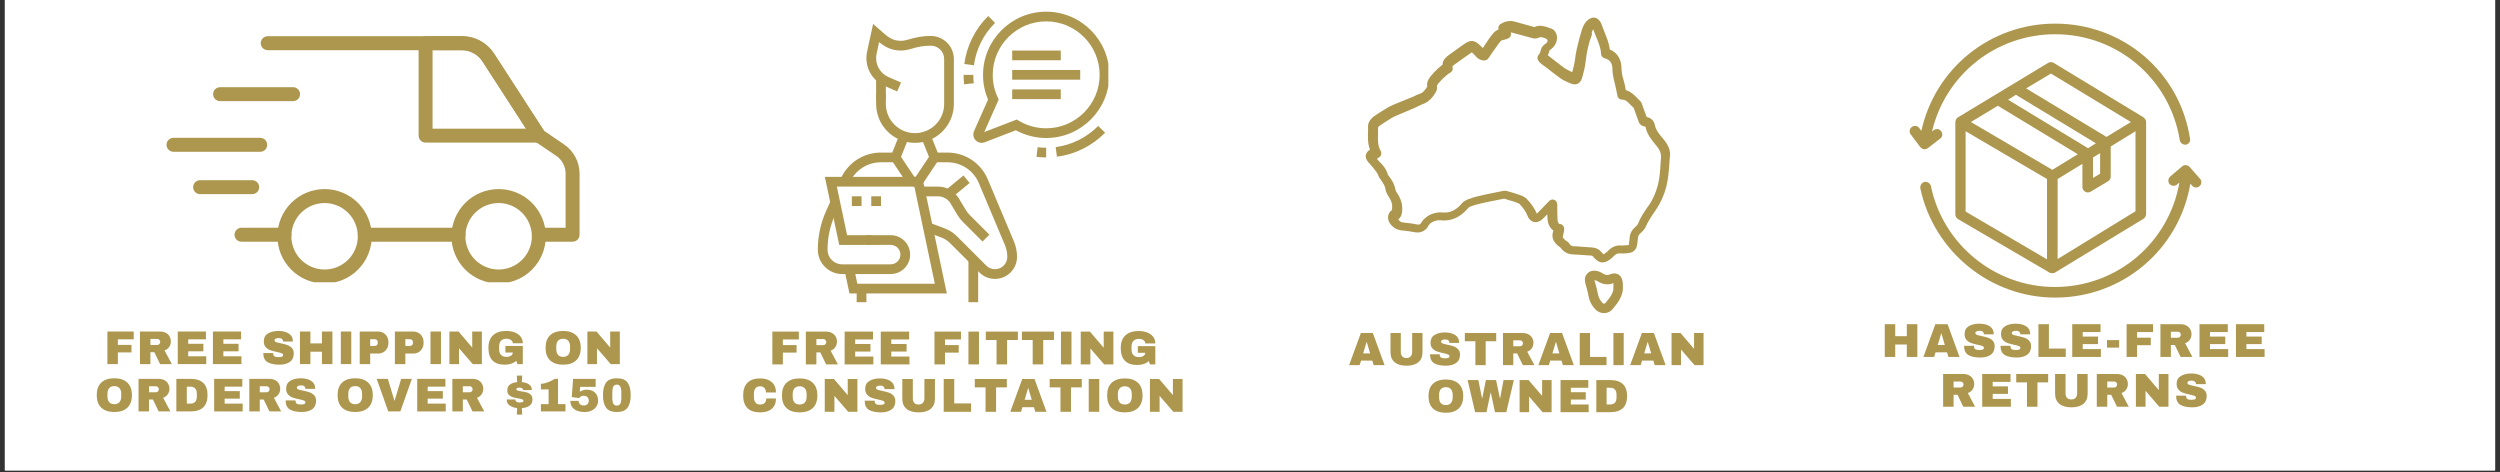<svg version="1.0" preserveAspectRatio="xMidYMid meet" height="170" viewBox="0 0 675 127.5" zoomAndPan="magnify" width="900" xmlns:xlink="http://www.w3.org/1999/xlink" xmlns="http://www.w3.org/2000/svg"><rect x="0" y="0" width="675" height="127.5" fill="#333333" stroke="none"/><defs><g></g><clipPath id="4fc87fd77c"><path clip-rule="nonzero" d="M 1.316 0 L 673.68 0 L 673.68 127.004 L 1.316 127.004 Z M 1.316 0"></path></clipPath><clipPath id="68640e8c07"><path clip-rule="nonzero" d="M 70 9.727 L 156.66 9.727 L 156.66 66 L 70 66 Z M 70 9.727"></path></clipPath><clipPath id="17547bb10d"><path clip-rule="nonzero" d="M 74 51 L 101 51 L 101 76.215 L 74 76.215 Z M 74 51"></path></clipPath><clipPath id="3c4f84f35f"><path clip-rule="nonzero" d="M 121 51 L 148 51 L 148 76.215 L 121 76.215 Z M 121 51"></path></clipPath><clipPath id="a9b734b1a7"><path clip-rule="nonzero" d="M 113 9.727 L 148 9.727 L 148 39 L 113 39 Z M 113 9.727"></path></clipPath><clipPath id="63862ff57f"><path clip-rule="nonzero" d="M 44.602 37 L 73 37 L 73 41 L 44.602 41 Z M 44.602 37"></path></clipPath><clipPath id="f898bb5de3"><path clip-rule="nonzero" d="M 368.219 4.59 L 451 4.59 L 451 71 L 368.219 71 Z M 368.219 4.59"></path></clipPath><clipPath id="de6db37c4c"><path clip-rule="nonzero" d="M 220.812 54 L 246 54 L 246 74 L 220.812 74 Z M 220.812 54"></path></clipPath><clipPath id="1cb78e8756"><path clip-rule="nonzero" d="M 261 70 L 265 70 L 265 81.594 L 261 81.594 Z M 261 70"></path></clipPath><clipPath id="919ca7c6d4"><path clip-rule="nonzero" d="M 231 77 L 234 77 L 234 81.594 L 231 81.594 Z M 231 77"></path></clipPath><clipPath id="96f12be6f3"><path clip-rule="nonzero" d="M 262 3.152 L 299.254 3.152 L 299.254 39 L 262 39 Z M 262 3.152"></path></clipPath><clipPath id="b48b4fd556"><path clip-rule="nonzero" d="M 515.113 6.379 L 592 6.379 L 592 41 L 515.113 41 Z M 515.113 6.379"></path></clipPath><clipPath id="e5f1707a49"><path clip-rule="nonzero" d="M 518 44 L 595 44 L 595 80.34 L 518 80.34 Z M 518 44"></path></clipPath></defs><g clip-path="url(#4fc87fd77c)"><path fill-rule="nonzero" fill-opacity="1" d="M 1.316 0 L 673.68 0 L 673.68 127.004 L 1.316 127.004 Z M 1.316 0" fill="#ffffff"></path><path fill-rule="nonzero" fill-opacity="1" d="M 1.316 0 L 673.68 0 L 673.68 127.004 L 1.316 127.004 Z M 1.316 0" fill="#ffffff"></path></g><path fill-rule="nonzero" fill-opacity="1" d="M 76.793 65.262 L 65.203 65.262 C 64.953 65.262 64.715 65.215 64.484 65.121 C 64.254 65.023 64.047 64.887 63.871 64.711 C 63.695 64.535 63.559 64.332 63.461 64.102 C 63.367 63.867 63.32 63.629 63.32 63.379 C 63.32 63.129 63.367 62.887 63.461 62.656 C 63.559 62.426 63.695 62.223 63.871 62.047 C 64.047 61.867 64.254 61.73 64.484 61.637 C 64.715 61.539 64.953 61.492 65.203 61.492 L 76.793 61.492 C 77.043 61.492 77.281 61.539 77.512 61.637 C 77.746 61.73 77.949 61.867 78.125 62.047 C 78.301 62.223 78.438 62.426 78.535 62.656 C 78.629 62.887 78.676 63.129 78.676 63.379 C 78.676 63.629 78.629 63.867 78.535 64.102 C 78.438 64.332 78.301 64.535 78.125 64.711 C 77.949 64.887 77.746 65.023 77.512 65.121 C 77.281 65.215 77.043 65.262 76.793 65.262 Z M 76.793 65.262" fill="#ad974f"></path><path fill-rule="nonzero" fill-opacity="1" d="M 123.809 65.262 L 98.496 65.262 C 98.246 65.262 98.004 65.215 97.773 65.121 C 97.543 65.023 97.34 64.887 97.164 64.711 C 96.988 64.535 96.852 64.332 96.754 64.102 C 96.66 63.867 96.609 63.629 96.609 63.379 C 96.609 63.129 96.66 62.887 96.754 62.656 C 96.852 62.426 96.988 62.223 97.164 62.047 C 97.34 61.867 97.543 61.73 97.773 61.637 C 98.004 61.539 98.246 61.492 98.496 61.492 L 123.809 61.492 C 124.059 61.492 124.297 61.539 124.527 61.637 C 124.762 61.73 124.965 61.867 125.141 62.047 C 125.316 62.223 125.453 62.426 125.551 62.656 C 125.645 62.887 125.691 63.129 125.691 63.379 C 125.691 63.629 125.645 63.867 125.551 64.102 C 125.453 64.332 125.316 64.535 125.141 64.711 C 124.965 64.887 124.762 65.023 124.527 65.121 C 124.297 65.215 124.059 65.262 123.809 65.262 Z M 123.809 65.262" fill="#ad974f"></path><g clip-path="url(#68640e8c07)"><path fill-rule="nonzero" fill-opacity="1" d="M 154.562 65.262 L 145.488 65.262 C 145.238 65.262 144.996 65.215 144.766 65.121 C 144.535 65.023 144.332 64.887 144.152 64.711 C 143.977 64.535 143.84 64.332 143.746 64.102 C 143.648 63.867 143.602 63.629 143.602 63.379 C 143.602 63.129 143.648 62.887 143.746 62.656 C 143.84 62.426 143.977 62.223 144.152 62.047 C 144.332 61.867 144.535 61.73 144.766 61.637 C 144.996 61.539 145.238 61.492 145.488 61.492 L 152.715 61.492 L 152.715 46.891 C 152.715 45.93 152.492 45.027 152.051 44.18 C 151.605 43.328 150.988 42.633 150.199 42.09 L 144.418 38.18 C 144.215 38.035 144.043 37.859 143.902 37.652 L 130.18 16.449 C 129.598 15.543 128.836 14.828 127.891 14.312 C 126.941 13.797 125.93 13.543 124.852 13.547 L 72.281 13.547 C 72.031 13.547 71.789 13.5 71.559 13.402 C 71.328 13.309 71.125 13.172 70.945 12.996 C 70.77 12.82 70.633 12.613 70.539 12.383 C 70.441 12.152 70.395 11.914 70.395 11.664 C 70.395 11.414 70.441 11.172 70.539 10.941 C 70.633 10.711 70.77 10.508 70.945 10.328 C 71.125 10.152 71.328 10.016 71.559 9.922 C 71.789 9.824 72.031 9.777 72.281 9.777 L 124.852 9.777 C 125.695 9.773 126.527 9.875 127.348 10.082 C 128.168 10.289 128.949 10.598 129.691 11 C 130.434 11.406 131.113 11.895 131.734 12.473 C 132.352 13.047 132.891 13.691 133.348 14.402 L 146.855 35.277 L 152.262 38.973 C 152.91 39.41 153.496 39.918 154.02 40.5 C 154.543 41.082 154.988 41.715 155.355 42.406 C 155.723 43.098 156.004 43.82 156.195 44.578 C 156.383 45.336 156.48 46.109 156.484 46.891 L 156.484 63.379 C 156.484 63.633 156.434 63.875 156.336 64.109 C 156.238 64.344 156.098 64.547 155.918 64.727 C 155.738 64.902 155.527 65.039 155.293 65.133 C 155.059 65.223 154.812 65.27 154.562 65.262 Z M 154.562 65.262" fill="#ad974f"></path></g><g clip-path="url(#17547bb10d)"><path fill-rule="nonzero" fill-opacity="1" d="M 87.637 76.535 C 86.801 76.535 85.973 76.453 85.152 76.293 C 84.332 76.129 83.535 75.887 82.762 75.566 C 81.988 75.246 81.254 74.855 80.559 74.391 C 79.863 73.926 79.219 73.395 78.625 72.805 C 78.035 72.211 77.508 71.57 77.043 70.871 C 76.578 70.176 76.184 69.441 75.863 68.668 C 75.543 67.898 75.301 67.102 75.141 66.277 C 74.977 65.457 74.895 64.629 74.895 63.793 C 74.895 62.957 74.977 62.129 75.141 61.309 C 75.301 60.484 75.543 59.688 75.863 58.918 C 76.184 58.145 76.578 57.41 77.043 56.715 C 77.508 56.016 78.035 55.375 78.625 54.781 C 79.219 54.191 79.863 53.66 80.559 53.195 C 81.254 52.73 81.988 52.34 82.762 52.02 C 83.535 51.699 84.332 51.457 85.152 51.293 C 85.973 51.133 86.801 51.051 87.637 51.051 C 88.473 51.051 89.305 51.133 90.125 51.293 C 90.945 51.457 91.742 51.699 92.516 52.02 C 93.289 52.34 94.023 52.73 94.719 53.195 C 95.414 53.66 96.059 54.191 96.648 54.781 C 97.242 55.375 97.77 56.016 98.234 56.715 C 98.699 57.41 99.09 58.145 99.41 58.918 C 99.73 59.688 99.973 60.484 100.137 61.309 C 100.301 62.129 100.383 62.957 100.383 63.793 C 100.383 64.629 100.301 65.457 100.137 66.277 C 99.973 67.102 99.73 67.898 99.41 68.668 C 99.09 69.441 98.699 70.176 98.234 70.871 C 97.77 71.57 97.242 72.211 96.648 72.805 C 96.059 73.395 95.414 73.926 94.719 74.391 C 94.023 74.855 93.289 75.246 92.516 75.566 C 91.742 75.887 90.945 76.129 90.125 76.293 C 89.305 76.453 88.473 76.535 87.637 76.535 Z M 87.637 54.82 C 87.047 54.82 86.465 54.879 85.887 54.992 C 85.309 55.105 84.75 55.277 84.203 55.504 C 83.66 55.727 83.141 56.004 82.652 56.332 C 82.164 56.66 81.711 57.031 81.293 57.449 C 80.875 57.863 80.504 58.316 80.176 58.809 C 79.848 59.297 79.574 59.816 79.348 60.359 C 79.121 60.902 78.953 61.465 78.836 62.043 C 78.723 62.621 78.664 63.203 78.664 63.793 C 78.664 64.383 78.723 64.965 78.836 65.543 C 78.953 66.121 79.121 66.684 79.348 67.227 C 79.574 67.77 79.848 68.289 80.176 68.777 C 80.504 69.27 80.875 69.723 81.293 70.137 C 81.711 70.555 82.164 70.926 82.652 71.254 C 83.141 71.582 83.66 71.859 84.203 72.082 C 84.75 72.309 85.309 72.48 85.887 72.594 C 86.465 72.707 87.047 72.766 87.637 72.766 C 88.227 72.766 88.809 72.707 89.387 72.594 C 89.965 72.48 90.527 72.309 91.07 72.082 C 91.617 71.859 92.133 71.582 92.625 71.254 C 93.113 70.926 93.566 70.555 93.984 70.137 C 94.398 69.723 94.773 69.27 95.098 68.777 C 95.426 68.289 95.703 67.77 95.93 67.227 C 96.152 66.684 96.324 66.121 96.438 65.543 C 96.555 64.965 96.609 64.383 96.609 63.793 C 96.609 63.203 96.551 62.621 96.438 62.043 C 96.32 61.465 96.152 60.906 95.926 60.359 C 95.699 59.816 95.422 59.301 95.094 58.812 C 94.77 58.32 94.395 57.867 93.98 57.453 C 93.562 57.035 93.109 56.664 92.621 56.336 C 92.129 56.008 91.613 55.73 91.07 55.508 C 90.527 55.281 89.965 55.109 89.387 54.996 C 88.809 54.879 88.227 54.82 87.637 54.82 Z M 87.637 54.82" fill="#ad974f"></path></g><g clip-path="url(#3c4f84f35f)"><path fill-rule="nonzero" fill-opacity="1" d="M 134.629 76.535 C 133.793 76.535 132.961 76.453 132.141 76.293 C 131.32 76.129 130.523 75.887 129.75 75.566 C 128.98 75.246 128.242 74.855 127.547 74.391 C 126.852 73.926 126.207 73.395 125.617 72.805 C 125.027 72.211 124.496 71.57 124.031 70.871 C 123.566 70.176 123.176 69.441 122.855 68.668 C 122.535 67.898 122.293 67.102 122.129 66.277 C 121.965 65.457 121.883 64.629 121.883 63.793 C 121.883 62.957 121.965 62.129 122.129 61.309 C 122.293 60.484 122.535 59.688 122.855 58.918 C 123.176 58.145 123.566 57.41 124.031 56.715 C 124.496 56.016 125.027 55.375 125.617 54.781 C 126.207 54.191 126.852 53.66 127.547 53.195 C 128.242 52.73 128.98 52.34 129.75 52.02 C 130.523 51.699 131.32 51.457 132.141 51.293 C 132.961 51.133 133.793 51.051 134.629 51.051 C 135.465 51.051 136.293 51.133 137.113 51.293 C 137.934 51.457 138.73 51.699 139.504 52.02 C 140.277 52.34 141.012 52.73 141.707 53.195 C 142.402 53.66 143.047 54.191 143.641 54.781 C 144.23 55.375 144.758 56.016 145.223 56.715 C 145.688 57.41 146.082 58.145 146.402 58.918 C 146.723 59.688 146.965 60.484 147.129 61.309 C 147.289 62.129 147.371 62.957 147.371 63.793 C 147.371 64.629 147.289 65.457 147.125 66.277 C 146.961 67.098 146.719 67.895 146.398 68.668 C 146.078 69.441 145.684 70.176 145.219 70.871 C 144.754 71.566 144.227 72.207 143.637 72.801 C 143.043 73.391 142.402 73.922 141.707 74.387 C 141.012 74.852 140.277 75.242 139.504 75.562 C 138.73 75.883 137.934 76.125 137.113 76.289 C 136.293 76.453 135.465 76.535 134.629 76.535 Z M 134.629 54.82 C 134.039 54.82 133.457 54.879 132.879 54.992 C 132.301 55.105 131.738 55.277 131.195 55.504 C 130.648 55.727 130.133 56.004 129.645 56.332 C 129.152 56.66 128.699 57.031 128.285 57.449 C 127.867 57.863 127.496 58.316 127.168 58.809 C 126.84 59.297 126.562 59.816 126.34 60.359 C 126.113 60.902 125.941 61.465 125.828 62.043 C 125.711 62.621 125.656 63.203 125.656 63.793 C 125.656 64.383 125.711 64.965 125.828 65.543 C 125.941 66.121 126.113 66.684 126.34 67.227 C 126.562 67.77 126.84 68.289 127.168 68.777 C 127.496 69.27 127.867 69.723 128.285 70.137 C 128.699 70.555 129.152 70.926 129.645 71.254 C 130.133 71.582 130.648 71.859 131.195 72.082 C 131.738 72.309 132.301 72.48 132.879 72.594 C 133.457 72.707 134.039 72.766 134.629 72.766 C 135.219 72.766 135.801 72.707 136.379 72.594 C 136.957 72.48 137.52 72.309 138.062 72.082 C 138.605 71.859 139.125 71.582 139.613 71.254 C 140.105 70.926 140.559 70.555 140.973 70.137 C 141.391 69.723 141.762 69.27 142.09 68.777 C 142.418 68.289 142.691 67.77 142.918 67.227 C 143.145 66.684 143.312 66.121 143.43 65.543 C 143.543 64.965 143.602 64.383 143.602 63.793 C 143.602 63.203 143.543 62.621 143.426 62.043 C 143.309 61.469 143.137 60.906 142.91 60.363 C 142.688 59.82 142.41 59.305 142.082 58.812 C 141.754 58.324 141.383 57.871 140.965 57.457 C 140.551 57.039 140.098 56.668 139.609 56.34 C 139.117 56.012 138.602 55.734 138.059 55.508 C 137.516 55.285 136.953 55.113 136.379 54.996 C 135.801 54.879 135.219 54.82 134.629 54.82 Z M 134.629 54.82" fill="#ad974f"></path></g><g clip-path="url(#a9b734b1a7)"><path fill-rule="nonzero" fill-opacity="1" d="M 145.488 38.508 L 114.91 38.508 C 114.66 38.508 114.418 38.461 114.188 38.363 C 113.957 38.27 113.754 38.133 113.578 37.953 C 113.398 37.777 113.262 37.574 113.168 37.344 C 113.074 37.113 113.023 36.871 113.023 36.621 L 113.023 11.664 C 113.023 11.414 113.074 11.172 113.168 10.941 C 113.262 10.711 113.398 10.508 113.578 10.328 C 113.754 10.152 113.957 10.016 114.188 9.922 C 114.418 9.824 114.66 9.777 114.91 9.777 L 124.535 9.777 C 125.43 9.773 126.309 9.883 127.176 10.102 C 128.043 10.324 128.871 10.645 129.656 11.074 C 130.441 11.5 131.16 12.02 131.812 12.625 C 132.469 13.234 133.039 13.914 133.523 14.664 L 147.07 35.605 C 147.262 35.895 147.363 36.211 147.379 36.555 C 147.391 36.902 147.316 37.227 147.152 37.531 C 146.984 37.836 146.754 38.074 146.453 38.25 C 146.156 38.426 145.832 38.512 145.488 38.508 Z M 116.793 34.738 L 142.02 34.738 L 130.355 16.715 C 129.719 15.727 128.883 14.949 127.852 14.387 C 126.816 13.824 125.711 13.543 124.535 13.547 L 116.793 13.547 Z M 116.793 34.738" fill="#ad974f"></path></g><path fill-rule="nonzero" fill-opacity="1" d="M 79.129 27.309 L 59.422 27.309 C 59.172 27.309 58.934 27.262 58.703 27.164 C 58.473 27.07 58.266 26.934 58.09 26.758 C 57.914 26.582 57.777 26.375 57.684 26.145 C 57.586 25.914 57.539 25.676 57.539 25.426 C 57.539 25.176 57.586 24.934 57.684 24.703 C 57.777 24.473 57.914 24.27 58.09 24.09 C 58.266 23.914 58.473 23.777 58.703 23.684 C 58.934 23.586 59.172 23.539 59.422 23.539 L 79.129 23.539 C 79.379 23.539 79.621 23.586 79.852 23.684 C 80.082 23.777 80.285 23.914 80.461 24.09 C 80.641 24.27 80.777 24.473 80.871 24.703 C 80.965 24.934 81.016 25.176 81.016 25.426 C 81.016 25.676 80.965 25.914 80.871 26.145 C 80.777 26.375 80.641 26.582 80.461 26.758 C 80.285 26.934 80.082 27.07 79.852 27.164 C 79.621 27.262 79.379 27.309 79.129 27.309 Z M 79.129 27.309" fill="#ad974f"></path><g clip-path="url(#63862ff57f)"><path fill-rule="nonzero" fill-opacity="1" d="M 70.258 40.984 L 46.844 40.984 C 46.594 40.984 46.352 40.934 46.121 40.84 C 45.891 40.742 45.688 40.605 45.512 40.43 C 45.332 40.254 45.195 40.051 45.102 39.82 C 45.004 39.59 44.957 39.348 44.957 39.098 C 44.957 38.848 45.004 38.605 45.102 38.375 C 45.195 38.145 45.332 37.941 45.512 37.766 C 45.688 37.586 45.891 37.453 46.121 37.355 C 46.352 37.262 46.594 37.211 46.844 37.211 L 70.258 37.211 C 70.508 37.211 70.746 37.262 70.977 37.355 C 71.211 37.453 71.414 37.586 71.59 37.766 C 71.766 37.941 71.902 38.145 72 38.375 C 72.094 38.605 72.141 38.848 72.141 39.098 C 72.141 39.348 72.094 39.59 72 39.82 C 71.902 40.051 71.766 40.254 71.59 40.43 C 71.414 40.605 71.211 40.742 70.977 40.84 C 70.746 40.934 70.508 40.984 70.258 40.984 Z M 70.258 40.984" fill="#ad974f"></path></g><path fill-rule="nonzero" fill-opacity="1" d="M 68.094 52.418 L 54.031 52.418 C 53.781 52.418 53.543 52.371 53.309 52.277 C 53.078 52.18 52.875 52.043 52.699 51.867 C 52.523 51.691 52.387 51.488 52.289 51.254 C 52.195 51.023 52.148 50.785 52.148 50.535 C 52.148 50.285 52.195 50.043 52.289 49.812 C 52.387 49.582 52.523 49.379 52.699 49.199 C 52.875 49.023 53.078 48.887 53.309 48.793 C 53.543 48.695 53.781 48.648 54.031 48.648 L 68.094 48.648 C 68.344 48.648 68.586 48.695 68.816 48.793 C 69.047 48.887 69.25 49.023 69.43 49.199 C 69.605 49.379 69.742 49.582 69.836 49.812 C 69.934 50.043 69.98 50.285 69.98 50.535 C 69.98 50.785 69.934 51.023 69.836 51.254 C 69.742 51.488 69.605 51.691 69.43 51.867 C 69.25 52.043 69.047 52.18 68.816 52.277 C 68.586 52.371 68.344 52.418 68.094 52.418 Z M 68.094 52.418" fill="#ad974f"></path><g clip-path="url(#f898bb5de3)"><path fill-rule="nonzero" fill-opacity="1" d="M 449.242 37.703 L 448.918 37.316 C 447.891 36.098 447.055 35.066 446.801 33.719 C 446.605 32.625 445.77 31.789 444.613 31.598 C 444.359 30.891 444.102 30.25 443.844 29.543 L 443.457 28.449 C 443.457 28.387 443.457 28.387 443.395 28.32 C 443.328 28 443.137 27.551 442.75 27.164 C 442.496 26.973 442.238 26.652 441.98 26.395 C 441.211 25.621 440.309 24.723 438.961 24.336 C 438.895 23.887 438.77 23.438 438.703 22.926 C 438.641 22.539 438.062 20.547 438.062 20.547 C 437.934 19.84 437.805 19.133 437.805 18.492 C 437.805 16.051 436.711 14.25 434.656 13.352 C 434.465 11.68 433.82 10.203 433.242 8.727 C 432.922 7.953 432.664 7.246 432.406 6.539 C 432.148 5.77 431.316 4.676 430.223 4.742 C 429.258 4.805 428.488 5.578 428.102 6.027 C 427.715 6.539 427.461 7.117 427.266 7.566 C 427.266 7.566 425.598 12.707 425.273 15.922 C 425.148 17.078 424.824 18.234 424.504 19.453 L 424.504 19.52 C 424.441 19.453 424.375 19.453 424.312 19.391 C 423.668 19.07 423.09 18.812 422.578 18.492 C 421.293 17.59 418.207 15.148 417.887 14.895 C 418.078 14.57 418.273 14.188 418.336 13.738 C 418.336 13.609 418.336 13.543 418.594 13.414 C 419.812 12.578 420.457 11.359 420.391 9.945 C 420.328 9.176 419.812 7.953 418.785 7.695 C 418.527 7.633 418.336 7.566 418.078 7.441 C 417.051 7.117 415.703 6.605 414.289 7.312 C 414.223 7.312 410.496 6.285 408.957 5.832 C 407.348 5.383 406 5.961 405.164 6.477 C 404.844 6.668 404.652 6.988 404.586 7.312 C 404.523 7.504 404.523 7.762 404.652 7.953 C 404.137 8.148 403.688 8.402 403.301 8.852 C 402.336 9.945 401.566 11.102 400.797 12.324 C 400.668 12.516 400.539 12.773 400.348 12.965 C 400.219 12.773 399.703 12.324 399.703 12.324 C 398.16 10.781 397.07 10.652 395.27 11.938 C 394.758 12.258 392.059 14.25 391.223 14.828 C 390.707 15.215 389.488 16.051 389.488 17.465 C 388.203 18.426 386.273 20.289 385.633 21.574 C 385.312 22.219 385.246 22.797 385.375 23.309 C 384.797 24.336 384.156 25.109 383.191 25.367 C 382.676 25.559 382.227 25.75 381.777 26.008 C 381.52 26.137 377.859 27.613 377.215 27.871 C 377.215 27.871 375.418 28.578 374.711 29.027 C 373.555 29.734 372.141 30.57 370.789 31.535 C 370.148 32.047 369.375 33.012 369.375 33.977 C 369.375 34.426 369.375 34.812 369.375 35.262 C 369.312 36.996 369.25 38.73 369.891 40.402 C 369.57 40.594 369.312 40.852 369.055 41.172 C 368.219 42.457 369.25 43.551 369.633 44 C 369.633 44 371.883 46.441 372.141 47.34 C 372.27 47.789 372.523 48.176 372.719 48.367 C 372.781 48.434 372.781 48.434 372.781 48.496 C 373.359 49.332 373.938 50.102 374.066 51.066 C 374.195 51.836 374.582 52.543 374.965 53.121 C 375.738 54.277 375.996 55.242 375.867 56.336 L 375.867 56.398 C 375.867 56.527 375.801 56.719 375.801 56.719 C 374.711 57.492 374.453 58.906 375.16 60.125 C 375.867 61.281 376.957 61.988 378.242 62.184 C 378.629 62.246 378.949 62.246 379.336 62.309 C 380.105 62.375 380.879 62.504 381.586 62.633 C 384.027 63.211 385.184 61.859 385.633 61.023 C 385.891 60.512 386.34 60.125 386.918 59.867 C 387.559 59.547 388.332 59.418 388.91 59.484 C 391.863 59.805 394.371 58.648 396.492 56.078 C 396.684 55.887 397.324 55.629 397.777 55.5 L 398.16 55.371 C 398.996 55.051 404.328 53.957 406.129 53.637 C 406.191 53.637 407.348 54.023 407.348 54.023 C 408.055 54.215 408.762 54.406 409.406 54.664 C 409.598 54.73 410.047 54.922 410.176 54.984 C 411.27 56.078 411.977 57.105 412.426 58.262 C 412.875 59.418 413.645 59.805 414.16 59.934 C 414.738 60.062 415.574 59.996 416.535 59.098 C 416.793 58.906 417.242 58.391 417.758 57.875 C 417.82 59.613 417.949 59.934 418.016 60.191 L 418.016 60.254 C 418.207 60.832 418.594 61.73 419.43 62.246 C 419.234 62.824 419.043 63.465 419.234 64.301 C 419.43 65.074 419.941 65.652 420.328 66.035 L 420.391 66.102 C 420.648 66.359 420.906 66.551 421.098 66.68 C 421.164 66.742 421.355 66.809 421.355 66.871 C 422.125 67.965 423.219 68.605 424.504 68.672 C 425.211 68.734 425.852 68.734 426.559 68.801 C 427.461 68.863 428.422 68.93 429.387 68.992 C 429.836 68.992 430.031 69.121 430.223 69.379 C 430.992 70.34 431.828 70.855 432.664 70.855 C 433.371 70.855 434.078 70.535 434.914 69.891 L 434.977 69.828 C 435.168 69.699 435.363 69.508 435.555 69.312 C 436.328 68.477 436.84 68.352 437.418 68.414 C 437.934 68.477 438.445 68.414 438.895 68.414 C 439.09 68.414 439.281 68.352 439.41 68.352 C 440.953 68.285 441.852 67.449 442.043 65.973 C 442.109 65.395 442.172 64.879 442.238 64.301 C 442.301 63.723 442.496 63.34 442.879 63.016 C 443.715 62.309 444.164 61.668 444.484 60.961 C 445 59.613 447.121 56.594 447.121 56.594 C 448.406 54.73 449.371 52.543 449.949 50.23 C 450.398 48.305 450.59 46.312 450.719 44.383 C 450.781 43.742 450.781 43.164 450.848 42.52 C 451.168 41.043 450.59 39.309 449.242 37.703 Z M 448.469 42.648 C 448.406 43.293 448.34 43.934 448.34 44.512 C 448.211 46.441 448.086 48.176 447.633 49.91 C 447.121 51.902 446.285 53.895 445.191 55.434 L 444.809 55.949 C 443.906 57.297 442.945 58.648 442.301 60.32 C 442.238 60.512 442.043 60.832 441.465 61.348 C 440.566 62.117 440.055 63.082 439.988 64.367 C 439.926 64.879 439.859 65.395 439.797 65.973 C 439.797 66.035 439.797 66.102 439.797 66.164 C 439.73 66.164 438.316 66.293 438.062 66.293 C 435.75 65.973 434.398 67.449 433.949 67.965 C 433.887 68.027 433.051 68.605 432.984 68.672 C 432.922 68.605 432.727 68.477 432.473 68.156 C 431.766 67.32 430.93 66.871 429.773 66.809 C 428.875 66.742 427.91 66.68 427.012 66.613 C 426.305 66.551 425.598 66.488 424.953 66.488 C 424.375 66.488 424.055 66.293 423.734 65.781 C 423.477 65.395 423.09 65.137 422.77 64.945 C 422.641 64.879 422.512 64.816 422.512 64.75 C 422.512 64.75 422 64.238 421.934 64.109 C 421.934 63.98 422 63.66 422.062 63.402 C 422.191 62.887 422.383 62.309 422.32 61.602 C 422.254 60.961 421.676 60.445 421.035 60.445 C 421.035 60.445 420.906 60.445 420.906 60.445 C 420.844 60.32 420.715 59.996 420.586 59.738 C 420.586 59.613 420.457 58.906 420.457 55.18 C 420.457 54.664 420.137 54.148 419.684 53.957 C 419.172 53.766 418.656 53.895 418.273 54.277 C 416.535 56.078 415.316 57.363 414.93 57.684 C 414.352 56.27 413.453 54.984 412.168 53.637 C 411.652 53.121 410.883 52.867 410.434 52.672 C 409.727 52.414 407.801 51.836 407.801 51.836 C 407.734 51.836 407.605 51.773 407.543 51.773 C 407.156 51.645 406.578 51.453 406 51.516 C 404.199 51.836 398.676 52.992 397.582 53.379 L 397.262 53.508 C 396.426 53.766 395.461 54.086 394.758 54.855 C 393.148 56.785 391.48 57.555 389.422 57.363 C 388.395 57.234 387.176 57.492 386.082 58.004 C 385.055 58.52 384.219 59.289 383.641 60.254 C 383.512 60.512 383.32 60.77 382.418 60.574 C 381.52 60.383 380.684 60.254 379.852 60.191 C 379.527 60.125 379.145 60.125 378.82 60.062 C 378.242 59.996 377.859 59.738 377.535 59.227 C 378.371 58.582 378.5 57.75 378.566 57.234 L 378.566 57.172 C 378.758 55.5 378.371 53.828 377.281 52.223 C 377.086 51.965 376.828 51.516 376.766 51.195 C 376.508 49.652 375.738 48.559 374.965 47.469 C 374.902 47.402 374.711 47.211 374.711 47.148 C 374.324 45.605 373.359 44.578 372.461 43.676 C 372.27 43.422 372.012 43.227 371.816 42.969 C 371.816 42.969 371.754 42.844 371.816 42.844 C 372.012 42.715 372.203 42.648 372.398 42.457 C 372.977 42.07 373.102 41.301 372.781 40.723 C 371.945 39.371 372.012 37.637 372.074 35.773 C 372.074 35.324 372.074 34.875 372.074 34.488 C 372.074 34.359 372.27 34.105 372.398 34.039 C 373.617 33.141 374.965 32.371 376.059 31.664 C 376.637 31.34 381.391 29.414 382.035 29.094 C 382.355 28.965 382.613 28.836 382.934 28.645 C 383.32 28.449 383.641 28.32 383.961 28.191 C 385.891 27.551 386.918 26.137 387.688 24.852 C 387.945 24.465 388.074 23.824 387.945 23.18 C 388.266 22.348 390.578 20.16 391.414 19.711 C 391.672 19.582 391.93 19.391 392.059 19.133 C 392.441 18.555 392.121 17.977 392.121 17.977 C 392.121 17.914 392.25 17.785 392.766 17.398 C 393.664 16.758 397.324 14.121 397.391 14.121 C 397.453 14.188 398.355 15.02 398.418 15.148 C 399.062 15.984 400.09 16.434 400.988 16.305 C 401.309 16.242 401.629 16.051 401.824 15.793 C 402.211 15.277 404.395 12 405.23 11.039 C 405.355 10.91 405.871 10.781 406.191 10.715 C 406.516 10.652 406.836 10.523 407.156 10.395 C 407.543 10.266 407.801 9.945 407.926 9.559 C 407.992 9.305 407.992 8.98 407.926 8.727 C 408.055 8.727 413.645 10.266 413.645 10.266 C 414.031 10.395 414.738 10.523 415.379 10.203 C 415.895 9.883 416.344 10.012 417.371 10.395 C 417.566 10.461 418.336 11.039 417.371 11.746 C 416.793 12.129 416.152 12.645 415.957 13.801 C 415.895 14.25 415.508 14.637 415.254 15.086 C 414.547 16.434 416.602 17.527 417.438 18.168 C 418.656 19.133 419.941 20.16 421.293 21.125 C 422 21.641 422.77 21.961 423.477 22.281 C 424.312 22.668 425.082 22.988 425.98 22.602 C 426.754 22.219 427.074 21.445 427.266 20.676 C 427.59 19.391 427.973 18.105 428.102 16.758 C 428.422 13.801 429 11.422 429.836 9.305 L 429.773 8.727 C 429.902 8.402 430.031 8.148 430.16 7.891 C 430.414 8.531 430.672 9.238 430.93 9.883 C 431.57 11.422 432.215 12.902 432.277 14.508 C 432.277 15.086 432.664 15.535 433.242 15.727 C 434.719 16.113 435.363 17.078 435.363 18.684 C 435.363 19.582 435.492 20.418 435.684 21.254 C 435.684 21.254 436.52 24.66 436.582 25.172 C 436.648 25.43 436.648 25.621 436.711 25.879 C 436.84 26.523 437.355 26.906 437.996 26.906 C 438.895 26.906 439.41 27.422 440.246 28.32 C 440.504 28.578 440.758 28.836 441.082 29.094 C 441.082 29.094 442.172 32.176 442.496 33.012 C 442.75 33.719 443.523 34.105 444.102 34.168 C 444.23 34.168 444.293 34.234 444.293 34.234 C 444.68 36.289 445.898 37.703 446.93 38.988 L 447.184 39.309 C 448.211 40.465 448.535 41.492 448.469 42.648 Z M 448.469 42.648" fill="#ad974f"></path></g><path fill-rule="nonzero" fill-opacity="1" d="M 437.098 74.195 C 436.648 73.875 435.875 73.617 434.719 74.066 C 433.949 74.391 433.434 74.262 432.602 73.746 C 431.379 72.977 429.645 72.719 428.617 73.812 C 427.715 74.711 427.844 75.867 428.168 76.961 C 428.422 77.922 428.746 78.887 428.875 79.852 C 429.129 81.266 429.773 82.551 430.863 83.641 C 432.086 84.863 434.207 84.863 435.363 83.512 C 436.906 81.715 438.316 79.723 438.191 77.41 C 438.191 76.383 438.125 74.902 437.098 74.195 Z M 435.621 77.602 C 435.75 78.953 434.656 80.43 433.434 81.844 C 433.242 82.035 432.922 82.035 432.727 81.844 C 432.023 81.137 431.637 80.363 431.441 79.465 C 431.25 78.371 430.992 77.344 430.672 76.254 C 430.672 76.254 430.543 75.738 430.48 75.609 C 430.543 75.609 431.188 75.867 431.25 75.867 C 432.664 76.832 434.141 77.023 435.621 76.445 C 435.621 76.703 435.621 77.602 435.621 77.602 Z M 435.621 77.602" fill="#ad974f"></path><path fill-rule="nonzero" fill-opacity="1" d="M 236.555 21.105 L 239.176 21.105 L 239.176 26.766 L 236.555 26.766 Z M 236.555 21.105" fill="#ad974f"></path><path fill-rule="nonzero" fill-opacity="1" d="M 265.277 65.215 L 259.926 59.863 C 259.395 59.332 258.93 58.738 258.543 58.094 L 256.637 54.914 C 255.93 53.734 254.637 53.004 253.262 53.004 L 248.492 53.004 L 248.492 50.379 L 253.262 50.379 C 255.555 50.379 257.711 51.602 258.887 53.562 L 260.797 56.742 C 261.07 57.203 261.402 57.629 261.781 58.008 L 267.133 63.359 Z M 265.277 65.215" fill="#ad974f"></path><g clip-path="url(#de6db37c4c)"><path fill-rule="nonzero" fill-opacity="1" d="M 240.488 73.992 L 227.371 73.992 C 223.754 73.992 220.812 71.051 220.812 67.434 C 220.812 63.816 221.578 60.207 223.094 56.863 L 224.324 54.152 L 226.715 55.238 L 225.484 57.945 C 224.125 60.949 223.434 64.141 223.434 67.434 C 223.434 69.602 225.199 71.367 227.371 71.367 L 240.488 71.367 C 241.938 71.367 243.113 70.191 243.113 68.746 C 243.113 67.297 241.938 66.121 240.488 66.121 L 233.922 66.125 L 233.922 63.5 L 240.488 63.496 C 243.383 63.496 245.738 65.852 245.738 68.746 C 245.738 71.637 243.383 73.992 240.488 73.992 Z M 240.488 73.992" fill="#ad974f"></path></g><path fill-rule="nonzero" fill-opacity="1" d="M 255.645 79.242 L 229.359 79.242 L 228.027 72.949 L 230.598 72.406 L 231.484 76.617 L 252.41 76.617 L 246.875 50.379 L 225.949 50.379 L 228.719 63.504 L 235.242 63.5 L 235.242 66.121 L 226.59 66.129 L 222.711 47.754 L 249 47.754 Z M 255.645 79.242" fill="#ad974f"></path><g clip-path="url(#1cb78e8756)"><path fill-rule="nonzero" fill-opacity="1" d="M 261.48 70.059 L 264.105 70.059 L 264.105 81.863 L 261.48 81.863 Z M 261.48 70.059" fill="#ad974f"></path></g><g clip-path="url(#919ca7c6d4)"><path fill-rule="nonzero" fill-opacity="1" d="M 231.305 77.93 L 233.93 77.93 L 233.93 81.867 L 231.305 81.867 Z M 231.305 77.93" fill="#ad974f"></path></g><path fill-rule="nonzero" fill-opacity="1" d="M 232.617 53.004 L 229.996 53.004 L 229.996 55.629 L 232.617 55.629 Z M 232.617 53.004" fill="#ad974f"></path><path fill-rule="nonzero" fill-opacity="1" d="M 237.867 53.004 L 235.242 53.004 L 235.242 55.629 L 237.867 55.629 Z M 237.867 53.004" fill="#ad974f"></path><path fill-rule="nonzero" fill-opacity="1" d="M 247.051 38.574 C 241.262 38.574 236.555 33.863 236.555 28.078 L 236.555 25.453 L 239.18 25.453 L 239.18 28.078 C 239.18 32.418 242.711 35.949 247.051 35.949 C 251.391 35.949 254.922 32.418 254.922 28.078 L 254.922 15.938 C 254.922 13.949 253.305 12.336 251.32 12.336 C 249.043 12.336 247.633 12.734 246.387 13.086 C 245.371 13.375 244.41 13.645 243.234 13.645 C 240.566 13.645 238.812 12.562 237.359 11.359 C 237.289 11.668 237.227 11.953 237.172 12.215 C 236.652 14.539 236.555 15 236.555 15.695 C 236.555 17.91 237.867 19.918 239.898 20.805 L 243.281 22.281 L 242.234 24.688 L 238.852 23.211 C 235.859 21.906 233.93 18.957 233.93 15.695 C 233.93 14.688 234.074 14.043 234.609 11.645 C 234.781 10.863 235 9.887 235.27 8.633 L 235.742 6.465 L 238.047 8.48 C 239.633 9.898 240.891 11.02 243.234 11.02 C 244.047 11.02 244.766 10.816 245.672 10.562 C 247.012 10.18 248.68 9.711 251.32 9.711 C 254.75 9.711 257.543 12.504 257.543 15.934 L 257.543 28.078 C 257.543 33.863 252.836 38.57 247.051 38.57 Z M 247.051 38.574" fill="#ad974f"></path><path fill-rule="nonzero" fill-opacity="1" d="M 229.266 49.605 L 226.875 48.527 L 227.055 48.129 C 228.965 43.918 233.184 41.195 237.809 41.195 L 240.914 41.195 L 242.875 36.289 L 245.312 37.262 L 242.688 43.82 L 237.809 43.82 C 234.211 43.82 230.93 45.938 229.445 49.211 Z M 229.266 49.605" fill="#ad974f"></path><path fill-rule="nonzero" fill-opacity="1" d="M 268.648 75.305 C 267.059 75.305 265.566 74.688 264.441 73.562 L 256.512 65.637 C 255.855 64.977 255.047 64.457 254.172 64.129 L 250.07 62.598 L 250.992 60.141 L 255.09 61.672 C 256.312 62.129 257.445 62.859 258.367 63.781 L 266.297 71.711 C 266.922 72.336 267.758 72.684 268.648 72.684 C 270.48 72.684 271.973 71.191 271.973 69.355 C 271.973 68.258 271.758 67.188 271.332 66.18 L 264.285 49.441 C 262.848 46.027 259.527 43.82 255.824 43.82 L 251.406 43.82 L 248.785 37.262 L 251.219 36.289 L 253.184 41.195 L 255.824 41.195 C 260.586 41.195 264.855 44.031 266.703 48.422 L 273.75 65.16 C 274.312 66.492 274.598 67.902 274.598 69.355 C 274.598 72.637 271.93 75.305 268.648 75.305 Z M 268.648 75.305" fill="#ad974f"></path><path fill-rule="nonzero" fill-opacity="1" d="M 255.18 51.461 L 260.133 47.379 L 261.801 49.402 L 256.848 53.484 Z M 255.18 51.461" fill="#ad974f"></path><g clip-path="url(#96f12be6f3)"><path fill-rule="nonzero" fill-opacity="1" d="M 265.047 38.57 C 264.441 38.57 263.852 38.328 263.418 37.867 C 262.785 37.207 262.617 36.238 262.988 35.402 L 266.77 26.879 C 265.871 24.77 265.418 22.527 265.418 20.207 C 265.414 10.801 273.066 3.152 282.469 3.152 C 291.875 3.152 299.523 10.801 299.523 20.207 C 299.523 29.609 291.875 37.262 282.469 37.262 C 279.602 37.262 276.789 36.539 274.289 35.172 L 265.859 38.418 C 265.594 38.52 265.32 38.57 265.047 38.57 Z M 282.469 5.773 C 274.512 5.773 268.039 12.25 268.039 20.207 C 268.039 22.344 268.496 24.402 269.395 26.316 L 269.648 26.859 L 265.746 35.648 L 274.523 32.27 L 275.074 32.594 C 277.301 33.93 279.859 34.637 282.469 34.637 C 290.426 34.637 296.902 28.16 296.902 20.203 C 296.902 12.246 290.426 5.773 282.469 5.773 Z M 282.469 5.773" fill="#ad974f"></path></g><path fill-rule="nonzero" fill-opacity="1" d="M 282.469 42.508 C 281.602 42.508 280.727 42.457 279.859 42.355 L 280.164 39.75 C 280.93 39.84 281.703 39.883 282.469 39.883 Z M 282.469 42.508" fill="#ad974f"></path><path fill-rule="nonzero" fill-opacity="1" d="M 285.371 42.32 L 285.035 39.719 C 289.359 39.156 293.434 37.125 296.508 33.996 L 298.379 35.836 C 294.898 39.379 290.281 41.684 285.371 42.32 Z M 285.371 42.32" fill="#ad974f"></path><path fill-rule="nonzero" fill-opacity="1" d="M 262.957 17.625 L 260.359 17.285 C 261 12.398 263.293 7.789 266.82 4.316 L 268.66 6.188 C 265.547 9.254 263.523 13.316 262.957 17.625 Z M 262.957 17.625" fill="#ad974f"></path><path fill-rule="nonzero" fill-opacity="1" d="M 260.312 22.773 C 260.219 21.93 260.168 21.066 260.168 20.207 L 262.793 20.207 C 262.793 20.965 262.836 21.73 262.918 22.473 Z M 260.312 22.773" fill="#ad974f"></path><path fill-rule="nonzero" fill-opacity="1" d="M 273.289 18.895 L 291.656 18.895 L 291.656 21.516 L 273.289 21.516 Z M 273.289 18.895" fill="#ad974f"></path><path fill-rule="nonzero" fill-opacity="1" d="M 273.289 13.645 L 286.406 13.645 L 286.406 16.27 L 273.289 16.27 Z M 273.289 13.645" fill="#ad974f"></path><path fill-rule="nonzero" fill-opacity="1" d="M 273.289 24.141 L 286.406 24.141 L 286.406 26.766 L 273.289 26.766 Z M 273.289 24.141" fill="#ad974f"></path><path fill-rule="nonzero" fill-opacity="1" d="M 247.051 50.379 C 246.062 50.379 245.148 49.887 244.598 49.066 L 240.711 43.234 L 242.895 41.777 L 246.781 47.609 C 246.941 47.848 247.16 47.848 247.316 47.609 L 251.207 41.777 L 253.391 43.234 L 249.5 49.066 C 248.953 49.887 248.039 50.379 247.051 50.379 Z M 247.051 50.379" fill="#ad974f"></path><path fill-rule="nonzero" fill-opacity="1" d="M 579.453 32.949 C 579.453 32.469 579.262 32.277 579.262 32.277 C 579.168 32.086 578.977 31.895 578.785 31.703 L 554.512 16.988 C 554.031 16.699 553.461 16.699 552.98 16.988 L 528.609 31.703 C 528.324 31.895 528.133 32.184 528.039 32.469 C 528.039 32.469 528.039 32.469 528.039 32.566 C 527.941 32.758 527.941 32.852 527.941 33.043 L 527.941 57.891 C 527.941 58.371 528.227 58.848 528.609 59.133 L 553.461 73.66 C 553.648 73.758 553.84 73.758 554.223 73.758 C 554.512 73.758 554.797 73.66 554.895 73.566 L 578.785 59.039 C 579.168 58.75 579.453 58.273 579.453 57.797 Z M 553.746 19.855 L 575.344 32.949 L 568.75 36.961 L 547.055 23.867 Z M 544.285 25.59 L 565.883 38.684 L 563.781 40.02 L 542.184 26.926 Z M 565.117 42.504 L 567.031 41.359 L 567.031 46.902 L 565.117 48.047 Z M 539.41 28.551 L 561.008 41.645 L 554.129 45.848 L 532.148 32.949 Z M 530.715 35.434 L 552.695 48.336 L 552.695 70.027 L 530.715 57.125 C 530.715 57.125 530.715 35.434 530.715 35.434 Z M 555.562 69.934 L 555.562 48.336 L 562.25 44.227 L 562.25 50.531 C 562.25 51.012 562.539 51.488 563.016 51.773 C 563.207 51.871 563.492 51.965 563.684 51.965 C 563.973 51.965 564.164 51.871 564.449 51.773 L 569.227 48.906 C 569.707 48.621 569.898 48.145 569.898 47.664 L 569.898 39.543 L 576.586 35.434 L 576.586 57.031 Z M 555.562 69.934" fill="#ad974f"></path><g clip-path="url(#b48b4fd556)"><path fill-rule="nonzero" fill-opacity="1" d="M 519.438 40.305 C 519.531 40.305 519.531 40.305 519.629 40.305 C 519.914 40.305 520.199 40.211 520.488 40.02 L 523.832 37.438 C 524.5 36.961 524.598 36.102 524.117 35.434 C 523.641 34.762 522.781 34.668 522.113 35.145 L 521.633 35.527 C 525.266 20.141 538.934 9.246 554.895 9.246 C 571.715 9.246 585.859 21.289 588.535 37.82 C 588.629 38.492 589.297 39.062 589.969 39.062 C 590.062 39.062 590.156 39.062 590.156 39.062 C 590.922 38.969 591.496 38.203 591.305 37.438 C 588.535 19.375 573.148 6.379 554.895 6.379 C 537.402 6.379 522.496 18.422 518.766 35.336 L 518.195 34.57 C 517.715 33.902 516.855 33.809 516.188 34.285 C 515.516 34.762 515.422 35.719 515.898 36.293 L 518.48 39.734 C 518.766 40.02 519.055 40.211 519.438 40.305 Z M 519.438 40.305" fill="#ad974f"></path></g><g clip-path="url(#e5f1707a49)"><path fill-rule="nonzero" fill-opacity="1" d="M 593.98 48.238 L 591.211 45.086 C 590.73 44.512 589.777 44.414 589.203 44.895 L 585.953 47.664 C 585.379 48.145 585.285 49.098 585.762 49.672 C 586.238 50.246 587.195 50.34 587.77 49.863 L 588.438 49.289 C 585.57 65.633 571.523 77.484 554.797 77.484 C 538.645 77.484 524.598 66.016 521.348 50.246 C 521.156 49.48 520.391 49.004 519.629 49.098 C 518.863 49.289 518.383 50.055 518.48 50.82 C 522.113 67.926 537.402 80.352 554.895 80.352 C 573.051 80.352 588.344 67.449 591.402 49.578 L 591.879 50.148 C 592.164 50.438 592.547 50.629 592.93 50.629 C 593.215 50.629 593.598 50.531 593.887 50.246 C 594.457 49.77 594.555 48.812 593.98 48.238 Z M 593.98 48.238" fill="#ad974f"></path></g><g fill-opacity="1" fill="#ad974f"><g transform="translate(364.134, 98.588)"><g><path d="M 6.75 0 L 6.375 -1.219 L 3.344 -1.219 L 2.969 0 L 0.125 0 L 3.297 -8.672 L 6.531 -8.672 L 9.703 0 Z M 3.922 -3.172 L 5.797 -3.172 L 4.891 -6.25 L 4.844 -6.25 Z M 3.922 -3.172"></path></g></g></g><g fill-opacity="1" fill="#ad974f"><g transform="translate(374.497, 98.588)"><g><path d="M 9.578 -3.5 C 9.578 -2.312 9.203 -1.406 8.453 -0.781 C 7.703 -0.156 6.641 0.156 5.266 0.156 C 3.879 0.156 2.812 -0.156 2.062 -0.781 C 1.312 -1.406 0.938 -2.312 0.938 -3.5 L 0.938 -8.672 L 3.719 -8.672 L 3.719 -3.531 C 3.719 -3.039 3.848 -2.648 4.109 -2.359 C 4.367 -2.066 4.75 -1.922 5.25 -1.922 C 5.738 -1.922 6.113 -2.066 6.375 -2.359 C 6.645 -2.66 6.781 -3.051 6.781 -3.531 L 6.781 -8.672 L 9.578 -8.672 Z M 9.578 -3.5"></path></g></g></g><g fill-opacity="1" fill="#ad974f"><g transform="translate(385.553, 98.588)"><g><path d="M 4.578 -8.828 C 5.68 -8.828 6.594 -8.602 7.312 -8.156 C 8.031 -7.707 8.395 -7.039 8.406 -6.156 L 8.406 -6 L 5.797 -6 L 5.797 -6.047 C 5.797 -6.305 5.703 -6.52 5.516 -6.688 C 5.336 -6.852 5.055 -6.938 4.672 -6.938 C 4.305 -6.938 4.023 -6.879 3.828 -6.766 C 3.629 -6.66 3.531 -6.531 3.531 -6.375 C 3.531 -6.145 3.664 -5.973 3.938 -5.859 C 4.207 -5.754 4.641 -5.641 5.234 -5.516 C 5.93 -5.379 6.504 -5.234 6.953 -5.078 C 7.398 -4.922 7.789 -4.664 8.125 -4.312 C 8.469 -3.957 8.645 -3.477 8.656 -2.875 C 8.656 -1.852 8.305 -1.094 7.609 -0.594 C 6.91 -0.094 5.984 0.156 4.828 0.156 C 3.473 0.156 2.422 -0.066 1.672 -0.516 C 0.922 -0.973 0.547 -1.781 0.547 -2.938 L 3.172 -2.938 C 3.172 -2.5 3.285 -2.207 3.516 -2.062 C 3.742 -1.914 4.098 -1.844 4.578 -1.844 C 4.93 -1.844 5.223 -1.879 5.453 -1.953 C 5.68 -2.023 5.797 -2.18 5.797 -2.422 C 5.797 -2.629 5.664 -2.785 5.406 -2.891 C 5.156 -2.992 4.738 -3.109 4.156 -3.234 C 3.457 -3.379 2.875 -3.535 2.406 -3.703 C 1.945 -3.867 1.547 -4.141 1.203 -4.516 C 0.859 -4.891 0.688 -5.398 0.688 -6.047 C 0.688 -7.004 1.051 -7.707 1.781 -8.156 C 2.52 -8.602 3.453 -8.828 4.578 -8.828 Z M 4.578 -8.828"></path></g></g></g><g fill-opacity="1" fill="#ad974f"><g transform="translate(395.211, 98.588)"><g><path d="M 5.922 -6.453 L 5.922 0 L 3.141 0 L 3.141 -6.453 L 0.297 -6.453 L 0.297 -8.672 L 8.766 -8.672 L 8.766 -6.453 Z M 5.922 -6.453"></path></g></g></g><g fill-opacity="1" fill="#ad974f"><g transform="translate(404.868, 98.588)"><g><path d="M 9.172 -6.016 C 9.172 -5.484 9.023 -5.004 8.734 -4.578 C 8.453 -4.148 8.035 -3.832 7.484 -3.625 L 9.422 0 L 6.297 0 L 4.75 -3.172 L 3.719 -3.172 L 3.719 0 L 0.938 0 L 0.938 -8.672 L 6.234 -8.672 C 6.859 -8.672 7.391 -8.551 7.828 -8.312 C 8.273 -8.07 8.609 -7.75 8.828 -7.344 C 9.055 -6.938 9.172 -6.492 9.172 -6.016 Z M 6.328 -5.906 C 6.328 -6.125 6.25 -6.312 6.094 -6.469 C 5.945 -6.625 5.766 -6.703 5.547 -6.703 L 3.719 -6.703 L 3.719 -5.094 L 5.547 -5.094 C 5.766 -5.094 5.945 -5.172 6.094 -5.328 C 6.25 -5.484 6.328 -5.676 6.328 -5.906 Z M 6.328 -5.906"></path></g></g></g><g fill-opacity="1" fill="#ad974f"><g transform="translate(415.231, 98.588)"><g><path d="M 6.75 0 L 6.375 -1.219 L 3.344 -1.219 L 2.969 0 L 0.125 0 L 3.297 -8.672 L 6.531 -8.672 L 9.703 0 Z M 3.922 -3.172 L 5.797 -3.172 L 4.891 -6.25 L 4.844 -6.25 Z M 3.922 -3.172"></path></g></g></g><g fill-opacity="1" fill="#ad974f"><g transform="translate(425.594, 98.588)"><g><path d="M 0.938 -8.672 L 3.719 -8.672 L 3.719 -2.219 L 8.172 -2.219 L 8.172 0 L 0.938 0 Z M 0.938 -8.672"></path></g></g></g><g fill-opacity="1" fill="#ad974f"><g transform="translate(434.558, 98.588)"><g><path d="M 1.062 0 L 1.062 -8.672 L 3.844 -8.672 L 3.844 0 Z M 1.062 0"></path></g></g></g><g fill-opacity="1" fill="#ad974f"><g transform="translate(440.017, 98.588)"><g><path d="M 6.75 0 L 6.375 -1.219 L 3.344 -1.219 L 2.969 0 L 0.125 0 L 3.297 -8.672 L 6.531 -8.672 L 9.703 0 Z M 3.922 -3.172 L 5.797 -3.172 L 4.891 -6.25 L 4.844 -6.25 Z M 3.922 -3.172"></path></g></g></g><g fill-opacity="1" fill="#ad974f"><g transform="translate(450.38, 98.588)"><g><path d="M 7.141 0 L 3.5 -4.219 L 3.5 0 L 0.938 0 L 0.938 -8.672 L 3.359 -8.672 L 7.016 -4.406 L 7.016 -8.672 L 9.578 -8.672 L 9.578 0 Z M 7.141 0"></path></g></g></g><g fill-opacity="1" fill="#ad974f"><g transform="translate(461.44, 98.588)"><g></g></g></g><g fill-opacity="1" fill="#ad974f"><g transform="translate(385.133, 111.288)"><g><path d="M 5.25 -8.828 C 6.738 -8.828 7.891 -8.441 8.703 -7.672 C 9.523 -6.91 9.938 -5.801 9.938 -4.344 C 9.938 -2.875 9.523 -1.754 8.703 -0.984 C 7.891 -0.223 6.738 0.156 5.25 0.156 C 3.75 0.156 2.594 -0.223 1.781 -0.984 C 0.969 -1.742 0.562 -2.863 0.562 -4.344 C 0.562 -5.812 0.969 -6.926 1.781 -7.688 C 2.594 -8.445 3.75 -8.828 5.25 -8.828 Z M 5.25 -6.75 C 4.645 -6.75 4.188 -6.566 3.875 -6.203 C 3.57 -5.836 3.422 -5.348 3.422 -4.734 L 3.422 -3.938 C 3.422 -3.32 3.57 -2.832 3.875 -2.469 C 4.188 -2.102 4.645 -1.922 5.25 -1.922 C 5.844 -1.922 6.297 -2.102 6.609 -2.469 C 6.93 -2.832 7.094 -3.32 7.094 -3.938 L 7.094 -4.734 C 7.094 -5.348 6.93 -5.836 6.609 -6.203 C 6.297 -6.566 5.844 -6.75 5.25 -6.75 Z M 5.25 -6.75"></path></g></g></g><g fill-opacity="1" fill="#ad974f"><g transform="translate(396.19, 111.288)"><g><path d="M 7.453 0 L 6.328 -5.281 L 6.281 -5.281 L 5.156 0 L 2.094 0 L 0.062 -8.672 L 2.969 -8.672 L 3.953 -3.75 L 4.016 -3.75 L 5 -8.672 L 7.75 -8.672 L 8.781 -3.75 L 8.844 -3.75 L 9.766 -8.672 L 12.547 -8.672 L 10.516 0 Z M 7.453 0"></path></g></g></g><g fill-opacity="1" fill="#ad974f"><g transform="translate(409.352, 111.288)"><g><path d="M 7.141 0 L 3.5 -4.219 L 3.5 0 L 0.938 0 L 0.938 -8.672 L 3.359 -8.672 L 7.016 -4.406 L 7.016 -8.672 L 9.578 -8.672 L 9.578 0 Z M 7.141 0"></path></g></g></g><g fill-opacity="1" fill="#ad974f"><g transform="translate(420.408, 111.288)"><g><path d="M 0.938 -8.672 L 8.438 -8.672 L 8.438 -6.594 L 3.719 -6.594 L 3.719 -5.391 L 7.75 -5.391 L 7.75 -3.406 L 3.719 -3.406 L 3.719 -2.078 L 8.531 -2.078 L 8.531 0 L 0.938 0 Z M 0.938 -8.672"></path></g></g></g><g fill-opacity="1" fill="#ad974f"><g transform="translate(430.066, 111.288)"><g><path d="M 4.688 -8.672 C 7.727 -8.672 9.25 -7.227 9.25 -4.344 C 9.25 -1.445 7.727 0 4.688 0 L 0.938 0 L 0.938 -8.672 Z M 3.719 -2.078 L 4.641 -2.078 C 5.805 -2.078 6.391 -2.703 6.391 -3.953 L 6.391 -4.719 C 6.391 -5.969 5.805 -6.594 4.641 -6.594 L 3.719 -6.594 Z M 3.719 -2.078"></path></g></g></g><g fill-opacity="1" fill="#ad974f"><g transform="translate(440.44, 111.288)"><g></g></g></g><g fill-opacity="1" fill="#ad974f"><g transform="translate(207.578, 98.39)"><g><path d="M 0.953 -8.859 L 8.109 -8.859 L 8.109 -6.734 L 3.797 -6.734 L 3.797 -5.219 L 7.5 -5.219 L 7.5 -3.188 L 3.797 -3.188 L 3.797 0 L 0.953 0 Z M 0.953 -8.859"></path></g></g></g><g fill-opacity="1" fill="#ad974f"><g transform="translate(216.624, 98.39)"><g><path d="M 9.359 -6.141 C 9.359 -5.598 9.211 -5.109 8.922 -4.672 C 8.629 -4.234 8.203 -3.91 7.641 -3.703 L 9.625 0 L 6.422 0 L 4.859 -3.234 L 3.797 -3.234 L 3.797 0 L 0.953 0 L 0.953 -8.859 L 6.375 -8.859 C 7.008 -8.859 7.551 -8.734 8 -8.484 C 8.445 -8.242 8.785 -7.914 9.016 -7.5 C 9.242 -7.082 9.359 -6.629 9.359 -6.141 Z M 6.469 -6.031 C 6.469 -6.258 6.391 -6.453 6.234 -6.609 C 6.078 -6.766 5.891 -6.844 5.672 -6.844 L 3.797 -6.844 L 3.797 -5.203 L 5.672 -5.203 C 5.891 -5.203 6.078 -5.281 6.234 -5.438 C 6.391 -5.594 6.469 -5.789 6.469 -6.031 Z M 6.469 -6.031"></path></g></g></g><g fill-opacity="1" fill="#ad974f"><g transform="translate(227.098, 98.39)"><g><path d="M 0.953 -8.859 L 8.609 -8.859 L 8.609 -6.734 L 3.797 -6.734 L 3.797 -5.516 L 7.922 -5.516 L 7.922 -3.469 L 3.797 -3.469 L 3.797 -2.125 L 8.703 -2.125 L 8.703 0 L 0.953 0 Z M 0.953 -8.859"></path></g></g></g><g fill-opacity="1" fill="#ad974f"><g transform="translate(236.852, 98.39)"><g><path d="M 0.953 -8.859 L 8.609 -8.859 L 8.609 -6.734 L 3.797 -6.734 L 3.797 -5.516 L 7.922 -5.516 L 7.922 -3.469 L 3.797 -3.469 L 3.797 -2.125 L 8.703 -2.125 L 8.703 0 L 0.953 0 Z M 0.953 -8.859"></path></g></g></g><g fill-opacity="1" fill="#ad974f"><g transform="translate(246.605, 98.39)"><g></g></g></g><g fill-opacity="1" fill="#ad974f"><g transform="translate(251.354, 98.39)"><g><path d="M 0.953 -8.859 L 8.109 -8.859 L 8.109 -6.734 L 3.797 -6.734 L 3.797 -5.219 L 7.5 -5.219 L 7.5 -3.188 L 3.797 -3.188 L 3.797 0 L 0.953 0 Z M 0.953 -8.859"></path></g></g></g><g fill-opacity="1" fill="#ad974f"><g transform="translate(260.4, 98.39)"><g><path d="M 1.078 0 L 1.078 -8.859 L 3.922 -8.859 L 3.922 0 Z M 1.078 0"></path></g></g></g><g fill-opacity="1" fill="#ad974f"><g transform="translate(265.869, 98.39)"><g><path d="M 6.047 -6.594 L 6.047 0 L 3.203 0 L 3.203 -6.594 L 0.297 -6.594 L 0.297 -8.859 L 8.953 -8.859 L 8.953 -6.594 Z M 6.047 -6.594"></path></g></g></g><g fill-opacity="1" fill="#ad974f"><g transform="translate(275.622, 98.39)"><g><path d="M 6.047 -6.594 L 6.047 0 L 3.203 0 L 3.203 -6.594 L 0.297 -6.594 L 0.297 -8.859 L 8.953 -8.859 L 8.953 -6.594 Z M 6.047 -6.594"></path></g></g></g><g fill-opacity="1" fill="#ad974f"><g transform="translate(285.376, 98.39)"><g><path d="M 1.078 0 L 1.078 -8.859 L 3.922 -8.859 L 3.922 0 Z M 1.078 0"></path></g></g></g><g fill-opacity="1" fill="#ad974f"><g transform="translate(290.845, 98.39)"><g><path d="M 7.281 0 L 3.562 -4.297 L 3.562 0 L 0.953 0 L 0.953 -8.859 L 3.438 -8.859 L 7.156 -4.5 L 7.156 -8.859 L 9.766 -8.859 L 9.766 0 Z M 7.281 0"></path></g></g></g><g fill-opacity="1" fill="#ad974f"><g transform="translate(302.027, 98.39)"><g><path d="M 5.406 -9.016 C 6.258 -9.016 7.023 -8.883 7.703 -8.625 C 8.379 -8.363 8.914 -7.984 9.312 -7.484 C 9.707 -6.984 9.906 -6.375 9.906 -5.656 L 7.203 -5.656 C 7.203 -6.02 7.035 -6.316 6.703 -6.547 C 6.379 -6.773 5.984 -6.891 5.516 -6.891 C 4.848 -6.891 4.344 -6.707 4 -6.344 C 3.656 -5.988 3.484 -5.488 3.484 -4.844 L 3.484 -4.016 C 3.484 -3.359 3.656 -2.852 4 -2.5 C 4.344 -2.145 4.848 -1.969 5.516 -1.969 C 5.984 -1.969 6.379 -2.078 6.703 -2.297 C 7.035 -2.516 7.203 -2.797 7.203 -3.141 L 5.188 -3.141 L 5.188 -4.938 L 9.906 -4.938 L 9.906 0 L 8.453 0 L 8.156 -0.875 C 7.352 -0.188 6.301 0.156 5 0.156 C 3.531 0.156 2.426 -0.227 1.688 -1 C 0.945 -1.77 0.578 -2.91 0.578 -4.422 C 0.578 -5.93 0.992 -7.07 1.828 -7.844 C 2.672 -8.625 3.863 -9.016 5.406 -9.016 Z M 5.406 -9.016"></path></g></g></g><g fill-opacity="1" fill="#ad974f"><g transform="translate(200.074, 111.187)"><g><path d="M 5.172 -9.016 C 6.484 -9.016 7.52 -8.688 8.281 -8.031 C 9.051 -7.375 9.438 -6.438 9.438 -5.219 L 6.719 -5.219 C 6.719 -5.727 6.582 -6.133 6.312 -6.438 C 6.039 -6.738 5.656 -6.891 5.156 -6.891 C 4.582 -6.891 4.16 -6.707 3.891 -6.344 C 3.617 -5.988 3.484 -5.488 3.484 -4.844 L 3.484 -4.016 C 3.484 -3.379 3.617 -2.879 3.891 -2.516 C 4.16 -2.148 4.578 -1.969 5.141 -1.969 C 5.691 -1.969 6.109 -2.109 6.391 -2.391 C 6.672 -2.672 6.812 -3.07 6.812 -3.594 L 9.438 -3.594 C 9.438 -2.383 9.062 -1.457 8.312 -0.812 C 7.57 -0.164 6.523 0.156 5.172 0.156 C 3.66 0.156 2.516 -0.227 1.734 -1 C 0.961 -1.77 0.578 -2.91 0.578 -4.422 C 0.578 -5.93 0.961 -7.07 1.734 -7.844 C 2.516 -8.625 3.66 -9.016 5.172 -9.016 Z M 5.172 -9.016"></path></g></g></g><g fill-opacity="1" fill="#ad974f"><g transform="translate(210.548, 111.187)"><g><path d="M 5.359 -9.016 C 6.879 -9.016 8.055 -8.625 8.891 -7.844 C 9.723 -7.062 10.141 -5.922 10.141 -4.422 C 10.141 -2.93 9.723 -1.797 8.891 -1.016 C 8.055 -0.234 6.879 0.156 5.359 0.156 C 3.828 0.156 2.645 -0.227 1.812 -1 C 0.988 -1.781 0.578 -2.922 0.578 -4.422 C 0.578 -5.93 0.988 -7.07 1.812 -7.844 C 2.645 -8.625 3.828 -9.016 5.359 -9.016 Z M 5.359 -6.891 C 4.742 -6.891 4.273 -6.703 3.953 -6.328 C 3.641 -5.961 3.484 -5.469 3.484 -4.844 L 3.484 -4.016 C 3.484 -3.391 3.641 -2.891 3.953 -2.516 C 4.273 -2.148 4.742 -1.969 5.359 -1.969 C 5.961 -1.969 6.426 -2.148 6.75 -2.516 C 7.07 -2.891 7.234 -3.391 7.234 -4.016 L 7.234 -4.844 C 7.234 -5.469 7.07 -5.961 6.75 -6.328 C 6.426 -6.703 5.961 -6.891 5.359 -6.891 Z M 5.359 -6.891"></path></g></g></g><g fill-opacity="1" fill="#ad974f"><g transform="translate(221.73, 111.187)"><g><path d="M 7.281 0 L 3.562 -4.297 L 3.562 0 L 0.953 0 L 0.953 -8.859 L 3.438 -8.859 L 7.156 -4.5 L 7.156 -8.859 L 9.766 -8.859 L 9.766 0 Z M 7.281 0"></path></g></g></g><g fill-opacity="1" fill="#ad974f"><g transform="translate(232.912, 111.187)"><g><path d="M 4.672 -9.016 C 5.805 -9.016 6.738 -8.785 7.469 -8.328 C 8.195 -7.867 8.57 -7.188 8.594 -6.281 L 8.594 -6.125 L 5.922 -6.125 L 5.922 -6.188 C 5.922 -6.438 5.828 -6.645 5.641 -6.812 C 5.453 -6.988 5.164 -7.078 4.781 -7.078 C 4.395 -7.078 4.102 -7.02 3.906 -6.906 C 3.707 -6.801 3.609 -6.664 3.609 -6.5 C 3.609 -6.27 3.742 -6.098 4.016 -5.984 C 4.285 -5.867 4.727 -5.754 5.344 -5.641 C 6.051 -5.492 6.633 -5.336 7.094 -5.172 C 7.562 -5.016 7.961 -4.754 8.297 -4.391 C 8.641 -4.035 8.816 -3.551 8.828 -2.938 C 8.828 -1.883 8.473 -1.102 7.766 -0.594 C 7.055 -0.094 6.113 0.156 4.938 0.156 C 3.551 0.156 2.473 -0.07 1.703 -0.531 C 0.93 -1 0.547 -1.82 0.547 -3 L 3.25 -3 C 3.25 -2.551 3.363 -2.25 3.594 -2.094 C 3.82 -1.945 4.18 -1.875 4.672 -1.875 C 5.035 -1.875 5.332 -1.91 5.562 -1.984 C 5.801 -2.066 5.922 -2.227 5.922 -2.469 C 5.922 -2.688 5.789 -2.848 5.531 -2.953 C 5.27 -3.055 4.844 -3.172 4.25 -3.297 C 3.531 -3.453 2.93 -3.613 2.453 -3.781 C 1.984 -3.945 1.57 -4.223 1.219 -4.609 C 0.863 -4.992 0.688 -5.52 0.688 -6.188 C 0.688 -7.156 1.062 -7.867 1.812 -8.328 C 2.57 -8.785 3.523 -9.016 4.672 -9.016 Z M 4.672 -9.016"></path></g></g></g><g fill-opacity="1" fill="#ad974f"><g transform="translate(242.666, 111.187)"><g><path d="M 9.766 -3.562 C 9.766 -2.352 9.383 -1.43 8.625 -0.797 C 7.863 -0.16 6.781 0.156 5.375 0.156 C 3.957 0.156 2.863 -0.16 2.094 -0.797 C 1.332 -1.43 0.953 -2.352 0.953 -3.562 L 0.953 -8.859 L 3.797 -8.859 L 3.797 -3.609 C 3.797 -3.109 3.926 -2.707 4.188 -2.406 C 4.457 -2.113 4.848 -1.969 5.359 -1.969 C 5.859 -1.969 6.242 -2.117 6.516 -2.422 C 6.785 -2.723 6.922 -3.117 6.922 -3.609 L 6.922 -8.859 L 9.766 -8.859 Z M 9.766 -3.562"></path></g></g></g><g fill-opacity="1" fill="#ad974f"><g transform="translate(253.848, 111.187)"><g><path d="M 0.953 -8.859 L 3.797 -8.859 L 3.797 -2.266 L 8.344 -2.266 L 8.344 0 L 0.953 0 Z M 0.953 -8.859"></path></g></g></g><g fill-opacity="1" fill="#ad974f"><g transform="translate(262.894, 111.187)"><g><path d="M 6.047 -6.594 L 6.047 0 L 3.203 0 L 3.203 -6.594 L 0.297 -6.594 L 0.297 -8.859 L 8.953 -8.859 L 8.953 -6.594 Z M 6.047 -6.594"></path></g></g></g><g fill-opacity="1" fill="#ad974f"><g transform="translate(272.647, 111.187)"><g><path d="M 6.891 0 L 6.516 -1.25 L 3.406 -1.25 L 3.031 0 L 0.125 0 L 3.359 -8.859 L 6.672 -8.859 L 9.906 0 Z M 4 -3.234 L 5.922 -3.234 L 5 -6.391 L 4.938 -6.391 Z M 4 -3.234"></path></g></g></g><g fill-opacity="1" fill="#ad974f"><g transform="translate(283.122, 111.187)"><g><path d="M 6.047 -6.594 L 6.047 0 L 3.203 0 L 3.203 -6.594 L 0.297 -6.594 L 0.297 -8.859 L 8.953 -8.859 L 8.953 -6.594 Z M 6.047 -6.594"></path></g></g></g><g fill-opacity="1" fill="#ad974f"><g transform="translate(292.875, 111.187)"><g><path d="M 1.078 0 L 1.078 -8.859 L 3.922 -8.859 L 3.922 0 Z M 1.078 0"></path></g></g></g><g fill-opacity="1" fill="#ad974f"><g transform="translate(298.344, 111.187)"><g><path d="M 5.359 -9.016 C 6.879 -9.016 8.055 -8.625 8.891 -7.844 C 9.723 -7.062 10.141 -5.922 10.141 -4.422 C 10.141 -2.93 9.723 -1.797 8.891 -1.016 C 8.055 -0.234 6.879 0.156 5.359 0.156 C 3.828 0.156 2.645 -0.227 1.812 -1 C 0.988 -1.781 0.578 -2.922 0.578 -4.422 C 0.578 -5.93 0.988 -7.07 1.812 -7.844 C 2.645 -8.625 3.828 -9.016 5.359 -9.016 Z M 5.359 -6.891 C 4.742 -6.891 4.273 -6.703 3.953 -6.328 C 3.641 -5.961 3.484 -5.469 3.484 -4.844 L 3.484 -4.016 C 3.484 -3.391 3.641 -2.891 3.953 -2.516 C 4.273 -2.148 4.742 -1.969 5.359 -1.969 C 5.961 -1.969 6.426 -2.148 6.75 -2.516 C 7.07 -2.891 7.234 -3.391 7.234 -4.016 L 7.234 -4.844 C 7.234 -5.469 7.07 -5.961 6.75 -6.328 C 6.426 -6.703 5.961 -6.891 5.359 -6.891 Z M 5.359 -6.891"></path></g></g></g><g fill-opacity="1" fill="#ad974f"><g transform="translate(309.526, 111.187)"><g><path d="M 7.281 0 L 3.562 -4.297 L 3.562 0 L 0.953 0 L 0.953 -8.859 L 3.438 -8.859 L 7.156 -4.5 L 7.156 -8.859 L 9.766 -8.859 L 9.766 0 Z M 7.281 0"></path></g></g></g><g fill-opacity="1" fill="#ad974f"><g transform="translate(28.044, 98.307)"><g><path d="M 0.953 -8.797 L 8.062 -8.797 L 8.062 -6.688 L 3.781 -6.688 L 3.781 -5.188 L 7.453 -5.188 L 7.453 -3.156 L 3.781 -3.156 L 3.781 0 L 0.953 0 Z M 0.953 -8.797"></path></g></g></g><g fill-opacity="1" fill="#ad974f"><g transform="translate(36.832, 98.307)"><g><path d="M 9.297 -6.109 C 9.297 -5.566 9.148 -5.078 8.859 -4.641 C 8.578 -4.211 8.156 -3.895 7.594 -3.688 L 9.562 0 L 6.391 0 L 4.828 -3.219 L 3.781 -3.219 L 3.781 0 L 0.953 0 L 0.953 -8.797 L 6.328 -8.797 C 6.961 -8.797 7.504 -8.676 7.953 -8.438 C 8.398 -8.195 8.734 -7.867 8.953 -7.453 C 9.18 -7.035 9.297 -6.586 9.297 -6.109 Z M 6.422 -5.984 C 6.422 -6.211 6.344 -6.406 6.188 -6.562 C 6.039 -6.719 5.852 -6.797 5.625 -6.797 L 3.781 -6.797 L 3.781 -5.172 L 5.625 -5.172 C 5.852 -5.172 6.039 -5.25 6.188 -5.406 C 6.344 -5.562 6.422 -5.754 6.422 -5.984 Z M 6.422 -5.984"></path></g></g></g><g fill-opacity="1" fill="#ad974f"><g transform="translate(47.039, 98.307)"><g><path d="M 0.953 -8.797 L 8.562 -8.797 L 8.562 -6.688 L 3.781 -6.688 L 3.781 -5.484 L 7.875 -5.484 L 7.875 -3.453 L 3.781 -3.453 L 3.781 -2.109 L 8.656 -2.109 L 8.656 0 L 0.953 0 Z M 0.953 -8.797"></path></g></g></g><g fill-opacity="1" fill="#ad974f"><g transform="translate(56.531, 98.307)"><g><path d="M 0.953 -8.797 L 8.562 -8.797 L 8.562 -6.688 L 3.781 -6.688 L 3.781 -5.484 L 7.875 -5.484 L 7.875 -3.453 L 3.781 -3.453 L 3.781 -2.109 L 8.656 -2.109 L 8.656 0 L 0.953 0 Z M 0.953 -8.797"></path></g></g></g><g fill-opacity="1" fill="#ad974f"><g transform="translate(66.022, 98.307)"><g></g></g></g><g fill-opacity="1" fill="#ad974f"><g transform="translate(70.538, 98.307)"><g><path d="M 4.641 -8.953 C 5.766 -8.953 6.691 -8.723 7.422 -8.266 C 8.148 -7.816 8.52 -7.145 8.531 -6.25 L 8.531 -6.094 L 5.891 -6.094 L 5.891 -6.141 C 5.891 -6.398 5.797 -6.613 5.609 -6.781 C 5.422 -6.945 5.133 -7.031 4.75 -7.031 C 4.375 -7.031 4.082 -6.973 3.875 -6.859 C 3.676 -6.754 3.578 -6.625 3.578 -6.469 C 3.578 -6.227 3.711 -6.051 3.984 -5.938 C 4.266 -5.832 4.707 -5.723 5.312 -5.609 C 6.02 -5.461 6.598 -5.305 7.047 -5.141 C 7.504 -4.984 7.906 -4.727 8.25 -4.375 C 8.594 -4.02 8.77 -3.535 8.781 -2.922 C 8.781 -1.879 8.426 -1.102 7.719 -0.594 C 7.02 -0.094 6.082 0.156 4.906 0.156 C 3.531 0.156 2.457 -0.07 1.688 -0.531 C 0.926 -1 0.547 -1.816 0.547 -2.984 L 3.219 -2.984 C 3.219 -2.535 3.332 -2.238 3.562 -2.094 C 3.801 -1.945 4.16 -1.875 4.641 -1.875 C 5.004 -1.875 5.301 -1.91 5.531 -1.984 C 5.77 -2.055 5.891 -2.211 5.891 -2.453 C 5.891 -2.672 5.758 -2.832 5.5 -2.938 C 5.238 -3.039 4.812 -3.156 4.219 -3.281 C 3.5 -3.426 2.906 -3.582 2.438 -3.75 C 1.969 -3.914 1.555 -4.191 1.203 -4.578 C 0.859 -4.961 0.688 -5.484 0.688 -6.141 C 0.688 -7.109 1.062 -7.816 1.812 -8.266 C 2.562 -8.723 3.504 -8.953 4.641 -8.953 Z M 4.641 -8.953"></path></g></g></g><g fill-opacity="1" fill="#ad974f"><g transform="translate(80.029, 98.307)"><g><path d="M 6.891 0 L 6.891 -3.344 L 3.781 -3.344 L 3.781 0 L 0.953 0 L 0.953 -8.797 L 3.781 -8.797 L 3.781 -5.594 L 6.891 -5.594 L 6.891 -8.797 L 9.719 -8.797 L 9.719 0 Z M 6.891 0"></path></g></g></g><g fill-opacity="1" fill="#ad974f"><g transform="translate(90.941, 98.307)"><g><path d="M 1.078 0 L 1.078 -8.797 L 3.906 -8.797 L 3.906 0 Z M 1.078 0"></path></g></g></g><g fill-opacity="1" fill="#ad974f"><g transform="translate(96.173, 98.307)"><g><path d="M 5.891 -8.797 C 6.43 -8.797 6.914 -8.672 7.344 -8.422 C 7.77 -8.172 8.102 -7.828 8.344 -7.391 C 8.582 -6.953 8.703 -6.457 8.703 -5.906 L 8.703 -5.75 C 8.703 -5.195 8.582 -4.695 8.344 -4.25 C 8.102 -3.812 7.77 -3.469 7.344 -3.219 C 6.914 -2.969 6.43 -2.844 5.891 -2.844 L 3.781 -2.844 L 3.781 0 L 0.953 0 L 0.953 -8.797 Z M 3.781 -4.906 L 4.938 -4.906 C 5.238 -4.906 5.461 -4.977 5.609 -5.125 C 5.754 -5.281 5.828 -5.492 5.828 -5.766 L 5.828 -5.859 C 5.828 -6.129 5.754 -6.336 5.609 -6.484 C 5.461 -6.641 5.238 -6.719 4.938 -6.719 L 3.781 -6.719 Z M 3.781 -4.906"></path></g></g></g><g fill-opacity="1" fill="#ad974f"><g transform="translate(105.664, 98.307)"><g><path d="M 5.891 -8.797 C 6.43 -8.797 6.914 -8.672 7.344 -8.422 C 7.77 -8.172 8.102 -7.828 8.344 -7.391 C 8.582 -6.953 8.703 -6.457 8.703 -5.906 L 8.703 -5.75 C 8.703 -5.195 8.582 -4.695 8.344 -4.25 C 8.102 -3.812 7.77 -3.469 7.344 -3.219 C 6.914 -2.969 6.43 -2.844 5.891 -2.844 L 3.781 -2.844 L 3.781 0 L 0.953 0 L 0.953 -8.797 Z M 3.781 -4.906 L 4.938 -4.906 C 5.238 -4.906 5.461 -4.977 5.609 -5.125 C 5.754 -5.281 5.828 -5.492 5.828 -5.766 L 5.828 -5.859 C 5.828 -6.129 5.754 -6.336 5.609 -6.484 C 5.461 -6.641 5.238 -6.719 4.938 -6.719 L 3.781 -6.719 Z M 3.781 -4.906"></path></g></g></g><g fill-opacity="1" fill="#ad974f"><g transform="translate(115.156, 98.307)"><g><path d="M 1.078 0 L 1.078 -8.797 L 3.906 -8.797 L 3.906 0 Z M 1.078 0"></path></g></g></g><g fill-opacity="1" fill="#ad974f"><g transform="translate(120.388, 98.307)"><g><path d="M 7.25 0 L 3.547 -4.281 L 3.547 0 L 0.953 0 L 0.953 -8.797 L 3.422 -8.797 L 7.109 -4.469 L 7.109 -8.797 L 9.719 -8.797 L 9.719 0 Z M 7.25 0"></path></g></g></g><g fill-opacity="1" fill="#ad974f"><g transform="translate(131.299, 98.307)"><g><path d="M 5.375 -8.953 C 6.219 -8.953 6.973 -8.82 7.641 -8.562 C 8.316 -8.312 8.852 -7.938 9.25 -7.438 C 9.656 -6.938 9.859 -6.332 9.859 -5.625 L 7.156 -5.625 C 7.156 -5.988 6.992 -6.281 6.672 -6.5 C 6.348 -6.727 5.953 -6.844 5.484 -6.844 C 4.816 -6.844 4.312 -6.664 3.969 -6.312 C 3.633 -5.957 3.469 -5.457 3.469 -4.812 L 3.469 -4 C 3.469 -3.344 3.633 -2.836 3.969 -2.484 C 4.312 -2.129 4.816 -1.953 5.484 -1.953 C 5.953 -1.953 6.348 -2.062 6.672 -2.281 C 6.992 -2.5 7.156 -2.781 7.156 -3.125 L 5.156 -3.125 L 5.156 -4.906 L 9.859 -4.906 L 9.859 0 L 8.391 0 L 8.109 -0.875 C 7.305 -0.188 6.258 0.156 4.969 0.156 C 3.508 0.156 2.41 -0.223 1.672 -0.984 C 0.941 -1.754 0.578 -2.895 0.578 -4.406 C 0.578 -5.895 0.992 -7.023 1.828 -7.797 C 2.66 -8.566 3.844 -8.953 5.375 -8.953 Z M 5.375 -8.953"></path></g></g></g><g fill-opacity="1" fill="#ad974f"><g transform="translate(142.21, 98.307)"><g></g></g></g><g fill-opacity="1" fill="#ad974f"><g transform="translate(146.726, 98.307)"><g><path d="M 5.328 -8.953 C 6.836 -8.953 8.004 -8.562 8.828 -7.781 C 9.66 -7.008 10.078 -5.883 10.078 -4.406 C 10.078 -2.914 9.66 -1.781 8.828 -1 C 8.004 -0.227 6.836 0.156 5.328 0.156 C 3.805 0.156 2.633 -0.227 1.812 -1 C 0.988 -1.77 0.578 -2.906 0.578 -4.406 C 0.578 -5.895 0.988 -7.023 1.812 -7.797 C 2.633 -8.566 3.805 -8.953 5.328 -8.953 Z M 5.328 -6.844 C 4.723 -6.844 4.258 -6.66 3.938 -6.297 C 3.625 -5.93 3.469 -5.438 3.469 -4.812 L 3.469 -4 C 3.469 -3.375 3.625 -2.875 3.938 -2.5 C 4.258 -2.133 4.723 -1.953 5.328 -1.953 C 5.93 -1.953 6.391 -2.133 6.703 -2.5 C 7.023 -2.875 7.188 -3.375 7.188 -4 L 7.188 -4.812 C 7.188 -5.438 7.023 -5.93 6.703 -6.297 C 6.391 -6.66 5.93 -6.844 5.328 -6.844 Z M 5.328 -6.844"></path></g></g></g><g fill-opacity="1" fill="#ad974f"><g transform="translate(157.637, 98.307)"><g><path d="M 7.25 0 L 3.547 -4.281 L 3.547 0 L 0.953 0 L 0.953 -8.797 L 3.422 -8.797 L 7.109 -4.469 L 7.109 -8.797 L 9.719 -8.797 L 9.719 0 Z M 7.25 0"></path></g></g></g><g fill-opacity="1" fill="#ad974f"><g transform="translate(25.542, 111.086)"><g><path d="M 5.328 -8.953 C 6.836 -8.953 8.004 -8.562 8.828 -7.781 C 9.66 -7.008 10.078 -5.883 10.078 -4.406 C 10.078 -2.914 9.66 -1.781 8.828 -1 C 8.004 -0.227 6.836 0.156 5.328 0.156 C 3.805 0.156 2.633 -0.227 1.812 -1 C 0.988 -1.77 0.578 -2.906 0.578 -4.406 C 0.578 -5.895 0.988 -7.023 1.812 -7.797 C 2.633 -8.566 3.805 -8.953 5.328 -8.953 Z M 5.328 -6.844 C 4.723 -6.844 4.258 -6.66 3.938 -6.297 C 3.625 -5.93 3.469 -5.438 3.469 -4.812 L 3.469 -4 C 3.469 -3.375 3.625 -2.875 3.938 -2.5 C 4.258 -2.133 4.723 -1.953 5.328 -1.953 C 5.93 -1.953 6.391 -2.133 6.703 -2.5 C 7.023 -2.875 7.188 -3.375 7.188 -4 L 7.188 -4.812 C 7.188 -5.438 7.023 -5.93 6.703 -6.297 C 6.391 -6.66 5.93 -6.844 5.328 -6.844 Z M 5.328 -6.844"></path></g></g></g><g fill-opacity="1" fill="#ad974f"><g transform="translate(36.453, 111.086)"><g><path d="M 9.297 -6.109 C 9.297 -5.566 9.148 -5.078 8.859 -4.641 C 8.578 -4.211 8.156 -3.895 7.594 -3.688 L 9.562 0 L 6.391 0 L 4.828 -3.219 L 3.781 -3.219 L 3.781 0 L 0.953 0 L 0.953 -8.797 L 6.328 -8.797 C 6.961 -8.797 7.504 -8.676 7.953 -8.438 C 8.398 -8.195 8.734 -7.867 8.953 -7.453 C 9.18 -7.035 9.297 -6.586 9.297 -6.109 Z M 6.422 -5.984 C 6.422 -6.211 6.344 -6.406 6.188 -6.562 C 6.039 -6.719 5.852 -6.797 5.625 -6.797 L 3.781 -6.797 L 3.781 -5.172 L 5.625 -5.172 C 5.852 -5.172 6.039 -5.25 6.188 -5.406 C 6.344 -5.562 6.422 -5.754 6.422 -5.984 Z M 6.422 -5.984"></path></g></g></g><g fill-opacity="1" fill="#ad974f"><g transform="translate(46.661, 111.086)"><g><path d="M 4.766 -8.797 C 7.836 -8.797 9.375 -7.332 9.375 -4.406 C 9.375 -1.469 7.836 0 4.766 0 L 0.953 0 L 0.953 -8.797 Z M 3.781 -2.109 L 4.703 -2.109 C 5.891 -2.109 6.484 -2.742 6.484 -4.016 L 6.484 -4.781 C 6.484 -6.051 5.891 -6.688 4.703 -6.688 L 3.781 -6.688 Z M 3.781 -2.109"></path></g></g></g><g fill-opacity="1" fill="#ad974f"><g transform="translate(56.869, 111.086)"><g><path d="M 0.953 -8.797 L 8.562 -8.797 L 8.562 -6.688 L 3.781 -6.688 L 3.781 -5.484 L 7.875 -5.484 L 7.875 -3.453 L 3.781 -3.453 L 3.781 -2.109 L 8.656 -2.109 L 8.656 0 L 0.953 0 Z M 0.953 -8.797"></path></g></g></g><g fill-opacity="1" fill="#ad974f"><g transform="translate(66.36, 111.086)"><g><path d="M 9.297 -6.109 C 9.297 -5.566 9.148 -5.078 8.859 -4.641 C 8.578 -4.211 8.156 -3.895 7.594 -3.688 L 9.562 0 L 6.391 0 L 4.828 -3.219 L 3.781 -3.219 L 3.781 0 L 0.953 0 L 0.953 -8.797 L 6.328 -8.797 C 6.961 -8.797 7.504 -8.676 7.953 -8.438 C 8.398 -8.195 8.734 -7.867 8.953 -7.453 C 9.18 -7.035 9.297 -6.586 9.297 -6.109 Z M 6.422 -5.984 C 6.422 -6.211 6.344 -6.406 6.188 -6.562 C 6.039 -6.719 5.852 -6.797 5.625 -6.797 L 3.781 -6.797 L 3.781 -5.172 L 5.625 -5.172 C 5.852 -5.172 6.039 -5.25 6.188 -5.406 C 6.344 -5.562 6.422 -5.754 6.422 -5.984 Z M 6.422 -5.984"></path></g></g></g><g fill-opacity="1" fill="#ad974f"><g transform="translate(76.568, 111.086)"><g><path d="M 4.641 -8.953 C 5.766 -8.953 6.691 -8.723 7.422 -8.266 C 8.148 -7.816 8.52 -7.145 8.531 -6.25 L 8.531 -6.094 L 5.891 -6.094 L 5.891 -6.141 C 5.891 -6.398 5.797 -6.613 5.609 -6.781 C 5.422 -6.945 5.133 -7.031 4.75 -7.031 C 4.375 -7.031 4.082 -6.973 3.875 -6.859 C 3.676 -6.754 3.578 -6.625 3.578 -6.469 C 3.578 -6.227 3.711 -6.051 3.984 -5.938 C 4.266 -5.832 4.707 -5.723 5.312 -5.609 C 6.02 -5.461 6.598 -5.305 7.047 -5.141 C 7.504 -4.984 7.906 -4.727 8.25 -4.375 C 8.594 -4.02 8.77 -3.535 8.781 -2.922 C 8.781 -1.879 8.426 -1.102 7.719 -0.594 C 7.02 -0.094 6.082 0.156 4.906 0.156 C 3.531 0.156 2.457 -0.07 1.688 -0.531 C 0.926 -1 0.547 -1.816 0.547 -2.984 L 3.219 -2.984 C 3.219 -2.535 3.332 -2.238 3.562 -2.094 C 3.801 -1.945 4.16 -1.875 4.641 -1.875 C 5.004 -1.875 5.301 -1.91 5.531 -1.984 C 5.77 -2.055 5.891 -2.211 5.891 -2.453 C 5.891 -2.672 5.758 -2.832 5.5 -2.938 C 5.238 -3.039 4.812 -3.156 4.219 -3.281 C 3.5 -3.426 2.906 -3.582 2.438 -3.75 C 1.969 -3.914 1.555 -4.191 1.203 -4.578 C 0.859 -4.961 0.688 -5.484 0.688 -6.141 C 0.688 -7.109 1.062 -7.816 1.812 -8.266 C 2.562 -8.723 3.504 -8.953 4.641 -8.953 Z M 4.641 -8.953"></path></g></g></g><g fill-opacity="1" fill="#ad974f"><g transform="translate(86.059, 111.086)"><g></g></g></g><g fill-opacity="1" fill="#ad974f"><g transform="translate(90.575, 111.086)"><g><path d="M 5.328 -8.953 C 6.836 -8.953 8.004 -8.562 8.828 -7.781 C 9.66 -7.008 10.078 -5.883 10.078 -4.406 C 10.078 -2.914 9.66 -1.781 8.828 -1 C 8.004 -0.227 6.836 0.156 5.328 0.156 C 3.805 0.156 2.633 -0.227 1.812 -1 C 0.988 -1.77 0.578 -2.906 0.578 -4.406 C 0.578 -5.895 0.988 -7.023 1.812 -7.797 C 2.633 -8.566 3.805 -8.953 5.328 -8.953 Z M 5.328 -6.844 C 4.723 -6.844 4.258 -6.66 3.938 -6.297 C 3.625 -5.93 3.469 -5.438 3.469 -4.812 L 3.469 -4 C 3.469 -3.375 3.625 -2.875 3.938 -2.5 C 4.258 -2.133 4.723 -1.953 5.328 -1.953 C 5.93 -1.953 6.391 -2.133 6.703 -2.5 C 7.023 -2.875 7.188 -3.375 7.188 -4 L 7.188 -4.812 C 7.188 -5.438 7.023 -5.93 6.703 -6.297 C 6.391 -6.66 5.93 -6.844 5.328 -6.844 Z M 5.328 -6.844"></path></g></g></g><g fill-opacity="1" fill="#ad974f"><g transform="translate(101.486, 111.086)"><g><path d="M 3.344 0 L 0.219 -8.797 L 3.234 -8.797 L 5 -2.922 L 5.062 -2.922 L 6.828 -8.797 L 9.719 -8.797 L 6.609 0 Z M 3.344 0"></path></g></g></g><g fill-opacity="1" fill="#ad974f"><g transform="translate(111.694, 111.086)"><g><path d="M 0.953 -8.797 L 8.562 -8.797 L 8.562 -6.688 L 3.781 -6.688 L 3.781 -5.484 L 7.875 -5.484 L 7.875 -3.453 L 3.781 -3.453 L 3.781 -2.109 L 8.656 -2.109 L 8.656 0 L 0.953 0 Z M 0.953 -8.797"></path></g></g></g><g fill-opacity="1" fill="#ad974f"><g transform="translate(121.186, 111.086)"><g><path d="M 9.297 -6.109 C 9.297 -5.566 9.148 -5.078 8.859 -4.641 C 8.578 -4.211 8.156 -3.895 7.594 -3.688 L 9.562 0 L 6.391 0 L 4.828 -3.219 L 3.781 -3.219 L 3.781 0 L 0.953 0 L 0.953 -8.797 L 6.328 -8.797 C 6.961 -8.797 7.504 -8.676 7.953 -8.438 C 8.398 -8.195 8.734 -7.867 8.953 -7.453 C 9.18 -7.035 9.297 -6.586 9.297 -6.109 Z M 6.422 -5.984 C 6.422 -6.211 6.344 -6.406 6.188 -6.562 C 6.039 -6.719 5.852 -6.797 5.625 -6.797 L 3.781 -6.797 L 3.781 -5.172 L 5.625 -5.172 C 5.852 -5.172 6.039 -5.25 6.188 -5.406 C 6.344 -5.562 6.422 -5.754 6.422 -5.984 Z M 6.422 -5.984"></path></g></g></g><g fill-opacity="1" fill="#ad974f"><g transform="translate(131.393, 111.086)"><g></g></g></g><g fill-opacity="1" fill="#ad974f"><g transform="translate(135.909, 111.086)"><g><path d="M 4.984 -7.922 C 5.766 -7.859 6.41 -7.648 6.922 -7.297 C 7.43 -6.941 7.688 -6.43 7.688 -5.766 L 5.328 -5.766 C 5.316 -6.004 5.219 -6.172 5.031 -6.266 C 4.852 -6.367 4.648 -6.422 4.422 -6.422 C 3.805 -6.422 3.5 -6.273 3.5 -5.984 C 3.5 -5.828 3.602 -5.711 3.812 -5.641 C 4.031 -5.578 4.379 -5.504 4.859 -5.422 C 5.461 -5.336 5.961 -5.238 6.359 -5.125 C 6.766 -5.008 7.113 -4.801 7.406 -4.5 C 7.707 -4.207 7.859 -3.801 7.859 -3.281 C 7.859 -2.5 7.594 -1.922 7.062 -1.547 C 6.539 -1.172 5.848 -0.953 4.984 -0.891 L 5.078 0.859 L 3.641 0.859 L 3.719 -0.906 C 2.906 -0.988 2.227 -1.223 1.688 -1.609 C 1.156 -2.004 0.891 -2.547 0.891 -3.234 L 3.25 -3.234 L 3.25 -3.188 C 3.258 -2.895 3.379 -2.691 3.609 -2.578 C 3.848 -2.461 4.098 -2.406 4.359 -2.406 C 5.066 -2.406 5.422 -2.57 5.422 -2.906 C 5.422 -3.07 5.312 -3.191 5.094 -3.266 C 4.875 -3.348 4.508 -3.43 4 -3.516 C 3.395 -3.617 2.898 -3.727 2.516 -3.844 C 2.129 -3.969 1.789 -4.172 1.5 -4.453 C 1.207 -4.742 1.062 -5.145 1.062 -5.656 C 1.062 -6.375 1.301 -6.91 1.781 -7.266 C 2.27 -7.629 2.914 -7.844 3.719 -7.906 L 3.641 -9.672 L 5.078 -9.672 Z M 4.984 -7.922"></path></g></g></g><g fill-opacity="1" fill="#ad974f"><g transform="translate(144.697, 111.086)"><g><path d="M 7.984 -1.969 L 7.984 0 L 1.344 0 L 1.344 -1.969 L 3.422 -1.969 L 3.422 -5.953 L 1.344 -5.953 L 1.344 -7.438 C 1.914 -7.469 2.555 -7.617 3.266 -7.891 C 3.973 -8.16 4.594 -8.469 5.125 -8.812 L 5.969 -8.812 L 5.969 -1.969 Z M 7.984 -1.969"></path></g></g></g><g fill-opacity="1" fill="#ad974f"><g transform="translate(153.485, 111.086)"><g><path d="M 3.156 -6.625 L 3.062 -5.297 C 3.062 -5.316 3.145 -5.375 3.312 -5.469 C 3.488 -5.57 3.719 -5.664 4 -5.75 C 4.281 -5.832 4.594 -5.875 4.938 -5.875 C 5.875 -5.875 6.617 -5.609 7.172 -5.078 C 7.723 -4.547 8 -3.812 8 -2.875 C 8 -2.312 7.848 -1.801 7.547 -1.344 C 7.254 -0.883 6.832 -0.52 6.281 -0.25 C 5.738 0.02 5.109 0.156 4.391 0.156 C 3.141 0.156 2.176 -0.109 1.5 -0.641 C 0.832 -1.18 0.5 -1.914 0.5 -2.844 L 2.75 -2.844 C 2.75 -2.488 2.867 -2.191 3.109 -1.953 C 3.348 -1.723 3.688 -1.609 4.125 -1.609 C 4.551 -1.609 4.883 -1.727 5.125 -1.969 C 5.363 -2.219 5.484 -2.535 5.484 -2.922 C 5.484 -3.305 5.363 -3.617 5.125 -3.859 C 4.883 -4.109 4.555 -4.234 4.141 -4.234 C 3.805 -4.234 3.555 -4.18 3.391 -4.078 C 3.223 -3.973 3.102 -3.875 3.031 -3.781 C 2.969 -3.688 2.926 -3.625 2.906 -3.594 L 0.891 -3.875 L 1.25 -8.797 L 7.344 -8.797 L 7.344 -6.625 Z M 3.156 -6.625"></path></g></g></g><g fill-opacity="1" fill="#ad974f"><g transform="translate(162.273, 111.086)"><g><path d="M 4.281 -8.953 C 5.645 -8.953 6.609 -8.562 7.172 -7.781 C 7.734 -7 8.016 -5.875 8.016 -4.406 C 8.016 -2.926 7.734 -1.797 7.172 -1.016 C 6.609 -0.234 5.645 0.156 4.281 0.156 C 2.895 0.156 1.922 -0.234 1.359 -1.016 C 0.805 -1.797 0.531 -2.926 0.531 -4.406 C 0.531 -5.875 0.805 -7 1.359 -7.781 C 1.922 -8.562 2.895 -8.953 4.281 -8.953 Z M 4.281 -7.234 C 3.832 -7.234 3.516 -7.062 3.328 -6.719 C 3.141 -6.375 3.047 -5.816 3.047 -5.047 L 3.047 -3.781 C 3.047 -2.988 3.141 -2.422 3.328 -2.078 C 3.516 -1.742 3.832 -1.578 4.281 -1.578 C 4.719 -1.578 5.023 -1.742 5.203 -2.078 C 5.391 -2.422 5.484 -2.988 5.484 -3.781 L 5.484 -5.047 C 5.484 -5.828 5.391 -6.383 5.203 -6.719 C 5.023 -7.062 4.719 -7.234 4.281 -7.234 Z M 4.281 -7.234"></path></g></g></g><g fill-opacity="1" fill="#ad974f"><g transform="translate(507.931, 96.375)"><g><path d="M 6.906 0 L 6.906 -3.359 L 3.781 -3.359 L 3.781 0 L 0.953 0 L 0.953 -8.844 L 3.781 -8.844 L 3.781 -5.609 L 6.906 -5.609 L 6.906 -8.844 L 9.75 -8.844 L 9.75 0 Z M 6.906 0"></path></g></g></g><g fill-opacity="1" fill="#ad974f"><g transform="translate(519.193, 96.375)"><g><path d="M 6.875 0 L 6.5 -1.25 L 3.406 -1.25 L 3.031 0 L 0.125 0 L 3.359 -8.844 L 6.656 -8.844 L 9.875 0 Z M 4 -3.219 L 5.906 -3.219 L 4.984 -6.375 L 4.938 -6.375 Z M 4 -3.219"></path></g></g></g><g fill-opacity="1" fill="#ad974f"><g transform="translate(529.749, 96.375)"><g><path d="M 4.656 -8.984 C 5.789 -8.984 6.723 -8.754 7.453 -8.297 C 8.18 -7.836 8.551 -7.16 8.562 -6.266 L 8.562 -6.109 L 5.906 -6.109 L 5.906 -6.172 C 5.906 -6.422 5.812 -6.629 5.625 -6.797 C 5.438 -6.973 5.148 -7.062 4.766 -7.062 C 4.391 -7.062 4.098 -7.004 3.891 -6.891 C 3.691 -6.785 3.594 -6.648 3.594 -6.484 C 3.594 -6.254 3.727 -6.082 4 -5.969 C 4.281 -5.863 4.723 -5.75 5.328 -5.625 C 6.035 -5.477 6.617 -5.328 7.078 -5.172 C 7.535 -5.016 7.938 -4.754 8.281 -4.391 C 8.625 -4.035 8.801 -3.547 8.812 -2.922 C 8.812 -1.879 8.457 -1.102 7.75 -0.594 C 7.039 -0.094 6.098 0.156 4.922 0.156 C 3.535 0.156 2.457 -0.07 1.688 -0.531 C 0.926 -1 0.547 -1.82 0.547 -3 L 3.234 -3 C 3.234 -2.551 3.348 -2.25 3.578 -2.094 C 3.816 -1.945 4.176 -1.875 4.656 -1.875 C 5.02 -1.875 5.316 -1.91 5.547 -1.984 C 5.785 -2.066 5.906 -2.227 5.906 -2.469 C 5.906 -2.676 5.773 -2.832 5.516 -2.938 C 5.254 -3.051 4.828 -3.164 4.234 -3.281 C 3.516 -3.438 2.922 -3.598 2.453 -3.766 C 1.984 -3.93 1.57 -4.207 1.219 -4.594 C 0.863 -4.977 0.688 -5.504 0.688 -6.172 C 0.688 -7.129 1.062 -7.836 1.812 -8.297 C 2.562 -8.754 3.508 -8.984 4.656 -8.984 Z M 4.656 -8.984"></path></g></g></g><g fill-opacity="1" fill="#ad974f"><g transform="translate(539.585, 96.375)"><g><path d="M 4.656 -8.984 C 5.789 -8.984 6.723 -8.754 7.453 -8.297 C 8.18 -7.836 8.551 -7.16 8.562 -6.266 L 8.562 -6.109 L 5.906 -6.109 L 5.906 -6.172 C 5.906 -6.422 5.812 -6.629 5.625 -6.797 C 5.438 -6.973 5.148 -7.062 4.766 -7.062 C 4.391 -7.062 4.098 -7.004 3.891 -6.891 C 3.691 -6.785 3.594 -6.648 3.594 -6.484 C 3.594 -6.254 3.727 -6.082 4 -5.969 C 4.281 -5.863 4.723 -5.75 5.328 -5.625 C 6.035 -5.477 6.617 -5.328 7.078 -5.172 C 7.535 -5.016 7.938 -4.754 8.281 -4.391 C 8.625 -4.035 8.801 -3.547 8.812 -2.922 C 8.812 -1.879 8.457 -1.102 7.75 -0.594 C 7.039 -0.094 6.098 0.156 4.922 0.156 C 3.535 0.156 2.457 -0.07 1.688 -0.531 C 0.926 -1 0.547 -1.82 0.547 -3 L 3.234 -3 C 3.234 -2.551 3.348 -2.25 3.578 -2.094 C 3.816 -1.945 4.176 -1.875 4.656 -1.875 C 5.02 -1.875 5.316 -1.91 5.547 -1.984 C 5.785 -2.066 5.906 -2.227 5.906 -2.469 C 5.906 -2.676 5.773 -2.832 5.516 -2.938 C 5.254 -3.051 4.828 -3.164 4.234 -3.281 C 3.516 -3.438 2.922 -3.598 2.453 -3.766 C 1.984 -3.93 1.57 -4.207 1.219 -4.594 C 0.863 -4.977 0.688 -5.504 0.688 -6.172 C 0.688 -7.129 1.062 -7.836 1.812 -8.297 C 2.562 -8.754 3.508 -8.984 4.656 -8.984 Z M 4.656 -8.984"></path></g></g></g><g fill-opacity="1" fill="#ad974f"><g transform="translate(549.421, 96.375)"><g><path d="M 0.953 -8.844 L 3.781 -8.844 L 3.781 -2.266 L 8.328 -2.266 L 8.328 0 L 0.953 0 Z M 0.953 -8.844"></path></g></g></g><g fill-opacity="1" fill="#ad974f"><g transform="translate(558.552, 96.375)"><g><path d="M 0.953 -8.844 L 8.594 -8.844 L 8.594 -6.719 L 3.781 -6.719 L 3.781 -5.5 L 7.906 -5.5 L 7.906 -3.469 L 3.781 -3.469 L 3.781 -2.125 L 8.688 -2.125 L 8.688 0 L 0.953 0 Z M 0.953 -8.844"></path></g></g></g><g fill-opacity="1" fill="#ad974f"><g transform="translate(568.388, 96.375)"><g><path d="M 0.5 -2.516 L 0.5 -4.547 L 3.781 -4.547 L 3.781 -2.516 Z M 0.5 -2.516"></path></g></g></g><g fill-opacity="1" fill="#ad974f"><g transform="translate(573.229, 96.375)"><g><path d="M 0.953 -8.844 L 8.094 -8.844 L 8.094 -6.719 L 3.781 -6.719 L 3.781 -5.203 L 7.484 -5.203 L 7.484 -3.172 L 3.781 -3.172 L 3.781 0 L 0.953 0 Z M 0.953 -8.844"></path></g></g></g><g fill-opacity="1" fill="#ad974f"><g transform="translate(582.36, 96.375)"><g><path d="M 9.344 -6.125 C 9.344 -5.582 9.195 -5.094 8.906 -4.656 C 8.613 -4.219 8.188 -3.898 7.625 -3.703 L 9.594 0 L 6.406 0 L 4.844 -3.219 L 3.781 -3.219 L 3.781 0 L 0.953 0 L 0.953 -8.844 L 6.359 -8.844 C 6.992 -8.844 7.535 -8.719 7.984 -8.469 C 8.43 -8.227 8.77 -7.898 9 -7.484 C 9.227 -7.066 9.344 -6.613 9.344 -6.125 Z M 6.453 -6.016 C 6.453 -6.242 6.375 -6.43 6.219 -6.578 C 6.062 -6.734 5.875 -6.812 5.656 -6.812 L 3.781 -6.812 L 3.781 -5.188 L 5.656 -5.188 C 5.875 -5.188 6.062 -5.266 6.219 -5.422 C 6.375 -5.586 6.453 -5.785 6.453 -6.016 Z M 6.453 -6.016"></path></g></g></g><g fill-opacity="1" fill="#ad974f"><g transform="translate(592.915, 96.375)"><g><path d="M 0.953 -8.844 L 8.594 -8.844 L 8.594 -6.719 L 3.781 -6.719 L 3.781 -5.5 L 7.906 -5.5 L 7.906 -3.469 L 3.781 -3.469 L 3.781 -2.125 L 8.688 -2.125 L 8.688 0 L 0.953 0 Z M 0.953 -8.844"></path></g></g></g><g fill-opacity="1" fill="#ad974f"><g transform="translate(602.751, 96.375)"><g><path d="M 0.953 -8.844 L 8.594 -8.844 L 8.594 -6.719 L 3.781 -6.719 L 3.781 -5.5 L 7.906 -5.5 L 7.906 -3.469 L 3.781 -3.469 L 3.781 -2.125 L 8.688 -2.125 L 8.688 0 L 0.953 0 Z M 0.953 -8.844"></path></g></g></g><g fill-opacity="1" fill="#ad974f"><g transform="translate(523.69, 109.822)"><g><path d="M 9.344 -6.125 C 9.344 -5.582 9.195 -5.094 8.906 -4.656 C 8.613 -4.219 8.188 -3.898 7.625 -3.703 L 9.594 0 L 6.406 0 L 4.844 -3.219 L 3.781 -3.219 L 3.781 0 L 0.953 0 L 0.953 -8.844 L 6.359 -8.844 C 6.992 -8.844 7.535 -8.719 7.984 -8.469 C 8.43 -8.227 8.77 -7.898 9 -7.484 C 9.227 -7.066 9.344 -6.613 9.344 -6.125 Z M 6.453 -6.016 C 6.453 -6.242 6.375 -6.43 6.219 -6.578 C 6.062 -6.734 5.875 -6.812 5.656 -6.812 L 3.781 -6.812 L 3.781 -5.188 L 5.656 -5.188 C 5.875 -5.188 6.062 -5.266 6.219 -5.422 C 6.375 -5.586 6.453 -5.785 6.453 -6.016 Z M 6.453 -6.016"></path></g></g></g><g fill-opacity="1" fill="#ad974f"><g transform="translate(534.245, 109.822)"><g><path d="M 0.953 -8.844 L 8.594 -8.844 L 8.594 -6.719 L 3.781 -6.719 L 3.781 -5.5 L 7.906 -5.5 L 7.906 -3.469 L 3.781 -3.469 L 3.781 -2.125 L 8.688 -2.125 L 8.688 0 L 0.953 0 Z M 0.953 -8.844"></path></g></g></g><g fill-opacity="1" fill="#ad974f"><g transform="translate(544.082, 109.822)"><g><path d="M 6.031 -6.578 L 6.031 0 L 3.203 0 L 3.203 -6.578 L 0.297 -6.578 L 0.297 -8.844 L 8.922 -8.844 L 8.922 -6.578 Z M 6.031 -6.578"></path></g></g></g><g fill-opacity="1" fill="#ad974f"><g transform="translate(553.918, 109.822)"><g><path d="M 9.75 -3.562 C 9.75 -2.352 9.367 -1.43 8.609 -0.797 C 7.848 -0.16 6.766 0.156 5.359 0.156 C 3.953 0.156 2.863 -0.16 2.094 -0.797 C 1.332 -1.43 0.953 -2.352 0.953 -3.562 L 0.953 -8.844 L 3.781 -8.844 L 3.781 -3.594 C 3.781 -3.094 3.91 -2.695 4.172 -2.406 C 4.441 -2.113 4.832 -1.969 5.344 -1.969 C 5.844 -1.969 6.227 -2.113 6.5 -2.406 C 6.77 -2.707 6.906 -3.102 6.906 -3.594 L 6.906 -8.844 L 9.75 -8.844 Z M 9.75 -3.562"></path></g></g></g><g fill-opacity="1" fill="#ad974f"><g transform="translate(565.18, 109.822)"><g><path d="M 9.344 -6.125 C 9.344 -5.582 9.195 -5.094 8.906 -4.656 C 8.613 -4.219 8.188 -3.898 7.625 -3.703 L 9.594 0 L 6.406 0 L 4.844 -3.219 L 3.781 -3.219 L 3.781 0 L 0.953 0 L 0.953 -8.844 L 6.359 -8.844 C 6.992 -8.844 7.535 -8.719 7.984 -8.469 C 8.43 -8.227 8.77 -7.898 9 -7.484 C 9.227 -7.066 9.344 -6.613 9.344 -6.125 Z M 6.453 -6.016 C 6.453 -6.242 6.375 -6.43 6.219 -6.578 C 6.062 -6.734 5.875 -6.812 5.656 -6.812 L 3.781 -6.812 L 3.781 -5.188 L 5.656 -5.188 C 5.875 -5.188 6.062 -5.266 6.219 -5.422 C 6.375 -5.586 6.453 -5.785 6.453 -6.016 Z M 6.453 -6.016"></path></g></g></g><g fill-opacity="1" fill="#ad974f"><g transform="translate(575.735, 109.822)"><g><path d="M 7.266 0 L 3.562 -4.297 L 3.562 0 L 0.953 0 L 0.953 -8.844 L 3.422 -8.844 L 7.141 -4.484 L 7.141 -8.844 L 9.75 -8.844 L 9.75 0 Z M 7.266 0"></path></g></g></g><g fill-opacity="1" fill="#ad974f"><g transform="translate(586.997, 109.822)"><g><path d="M 4.656 -8.984 C 5.789 -8.984 6.723 -8.754 7.453 -8.297 C 8.18 -7.836 8.551 -7.16 8.562 -6.266 L 8.562 -6.109 L 5.906 -6.109 L 5.906 -6.172 C 5.906 -6.422 5.812 -6.629 5.625 -6.797 C 5.438 -6.973 5.148 -7.062 4.766 -7.062 C 4.391 -7.062 4.098 -7.004 3.891 -6.891 C 3.691 -6.785 3.594 -6.648 3.594 -6.484 C 3.594 -6.254 3.727 -6.082 4 -5.969 C 4.281 -5.863 4.723 -5.75 5.328 -5.625 C 6.035 -5.477 6.617 -5.328 7.078 -5.172 C 7.535 -5.016 7.938 -4.754 8.281 -4.391 C 8.625 -4.035 8.801 -3.547 8.812 -2.922 C 8.812 -1.879 8.457 -1.102 7.75 -0.594 C 7.039 -0.094 6.098 0.156 4.922 0.156 C 3.535 0.156 2.457 -0.07 1.688 -0.531 C 0.926 -1 0.547 -1.82 0.547 -3 L 3.234 -3 C 3.234 -2.551 3.348 -2.25 3.578 -2.094 C 3.816 -1.945 4.176 -1.875 4.656 -1.875 C 5.02 -1.875 5.316 -1.91 5.547 -1.984 C 5.785 -2.066 5.906 -2.227 5.906 -2.469 C 5.906 -2.676 5.773 -2.832 5.516 -2.938 C 5.254 -3.051 4.828 -3.164 4.234 -3.281 C 3.516 -3.438 2.922 -3.598 2.453 -3.766 C 1.984 -3.93 1.57 -4.207 1.219 -4.594 C 0.863 -4.977 0.688 -5.504 0.688 -6.172 C 0.688 -7.129 1.062 -7.836 1.812 -8.297 C 2.562 -8.754 3.508 -8.984 4.656 -8.984 Z M 4.656 -8.984"></path></g></g></g></svg>